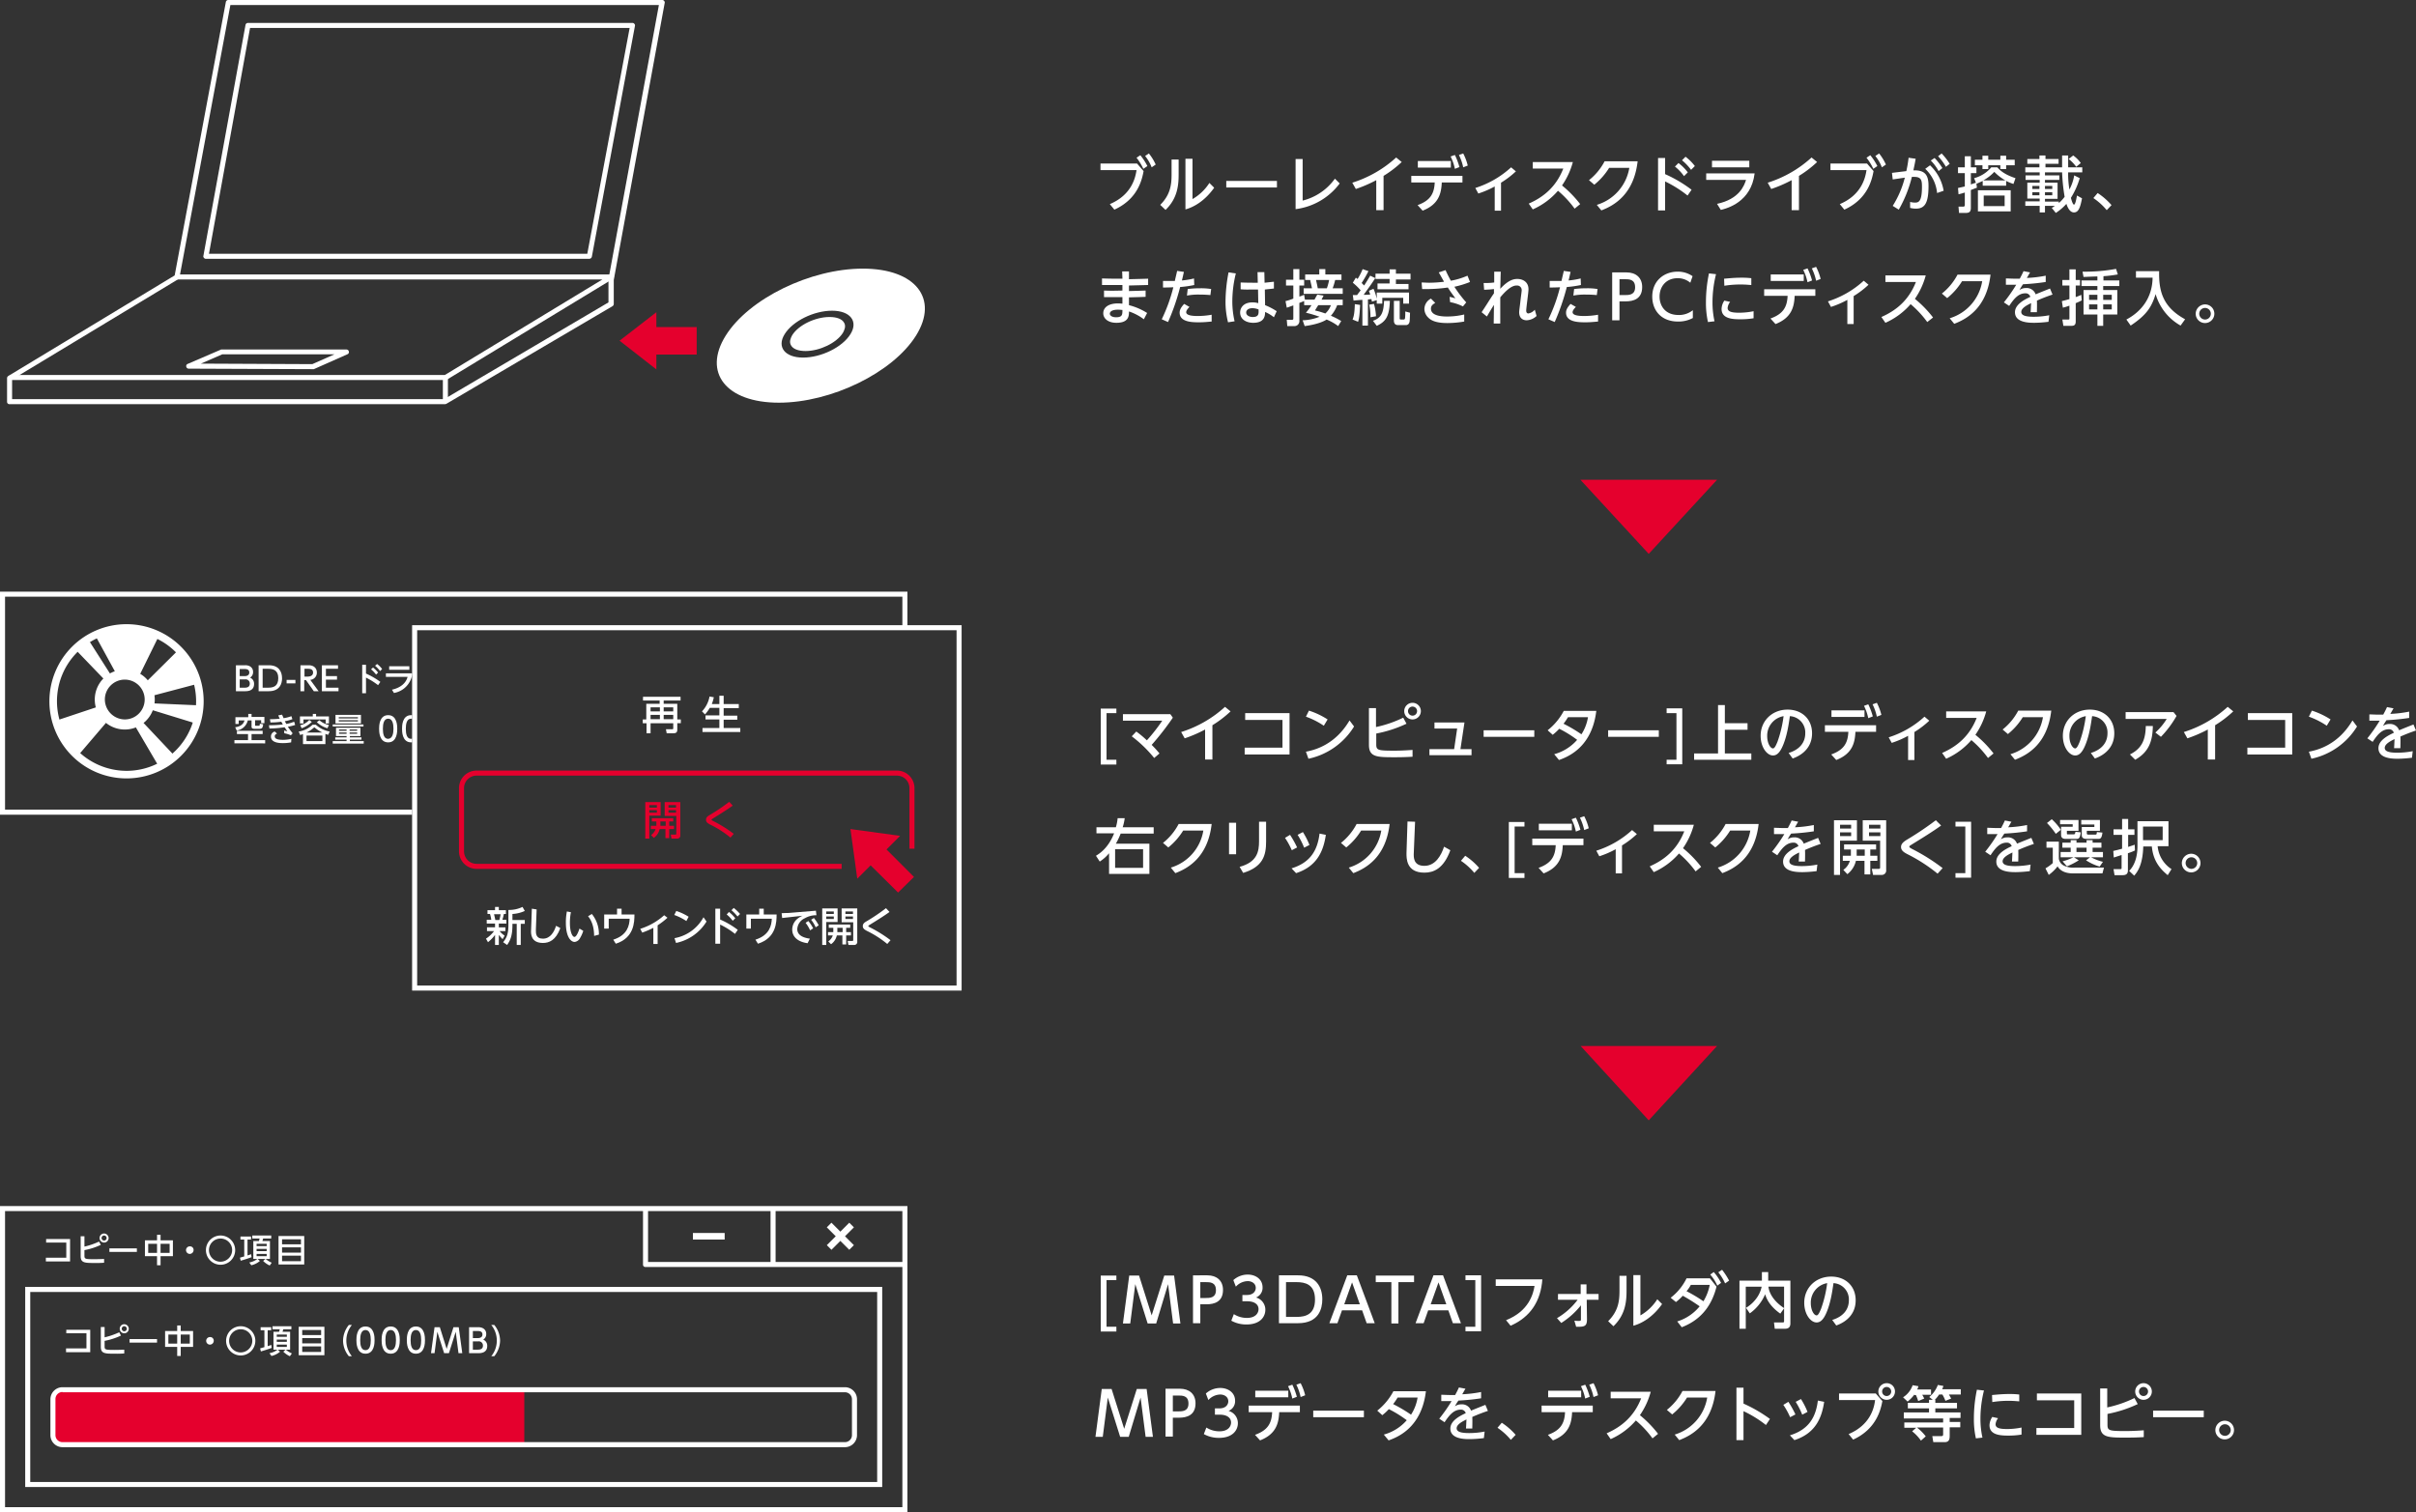 <svg id="レイヤー_1" data-name="レイヤー 1" xmlns="http://www.w3.org/2000/svg" xmlns:xlink="http://www.w3.org/1999/xlink" viewBox="0 0 958.5 600.1"><rect x="0" y="0" width="958.5" height="600.1" fill="#333333" stroke="none"/><defs><style>.cls-1{fill:none;}.cls-2{fill:#e5002d;}.cls-3{fill:#fff;}.cls-4{clip-path:url(#clip-path);}.cls-5{clip-path:url(#clip-path-2);}</style><clipPath id="clip-path" transform="translate(-205 -84.5)"><polygon class="cls-1" points="184.5 301.5 184.5 426.8 368.5 426.8 368.5 333.8 576.2 333.8 576.2 302.8 184.5 301.5"/></clipPath><clipPath id="clip-path-2" transform="translate(-205 -84.5)"><polygon class="cls-1" points="378.4 381.1 378.4 436.6 538.9 436.6 538.9 421.3 575.4 421.3 575.4 380.1 378.4 381.1"/></clipPath></defs><title>howto2</title><polygon class="cls-2" points="681.2 190.4 654.1 219.8 627 190.4 681.2 190.4"/><polygon class="cls-2" points="681.2 415.1 654.1 444.6 627.1 415.1 681.2 415.1"/><path class="cls-3" d="M547.3,191.1c20.9,0,30.3,11.9,21.1,26.6s-33.6,26.6-54.4,26.6c-20.9,0-30.3-11.9-21.1-26.6S526.5,191.1,547.3,191.1Zm-22.7,32.7c-2.9,0-5-.8-5.8-2.3-.8-1.4-.1-2.9.5-4,2.5-4,9.1-7.2,14.8-7.2,2.9,0,5,.8,5.8,2.3.8,1.4.1,2.9-.5,4-2.5,4-9.2,7.2-14.8,7.2m-1,2.6h0c7.2,0,15.6-4.1,18.8-9.3,3.2-5.1-.1-9.3-7.3-9.3s-15.6,4.1-18.8,9.3c-3.2,5.1.1,9.3,7.3,9.3Z" transform="translate(-205 -84.5)"/><polygon class="cls-2" points="276.4 129.8 260.4 129.8 260.4 123.9 245.8 135.2 260.4 146.6 260.4 140.7 276.4 140.7 276.4 129.8"/><path class="cls-3" d="M381.5,244.9H208.8a.945.945,0,0,1-1-1v-9.3a1.05,1.05,0,0,1,.5-.9l66-39.9L294.6,85.3a.974.974,0,0,1,1-.8H467.7a.909.909,0,0,1,.8.4.831.831,0,0,1,.2.8L448.5,195.6v9.5a1.05,1.05,0,0,1-.5.9l-66,38.8C381.8,244.8,381.7,244.9,381.5,244.9Zm-171.7-2H381.2l65.2-38.4v-9.2l20-108.8h-170L276.2,194.6a1.157,1.157,0,0,1-.5.7l-65.9,39.8v7.8Z" transform="translate(-205 -84.5)"/><path class="cls-3" d="M438.8,187.2H286.7a.909.909,0,0,1-.8-.4.778.778,0,0,1-.2-.8l16.7-91.6a.974.974,0,0,1,1-.8H455.9a.909.909,0,0,1,.8.4.831.831,0,0,1,.2.8l-17.1,91.6A1.077,1.077,0,0,1,438.8,187.2Zm-150.9-2H438l16.8-89.6H304.2Z" transform="translate(-205 -84.5)"/><path class="cls-3" d="M381.7,235.3H208.8v-2H381.5L444,195.4H275.2v-2H447.5a1.204,1.204,0,0,1,1,.7,1.11,1.11,0,0,1-.4,1.1l-65.7,39.9A1.078,1.078,0,0,1,381.7,235.3Z" transform="translate(-205 -84.5)"/><rect class="cls-3" x="175.7" y="149.8" width="2" height="9.5"/><path class="cls-3" d="M329.1,231h0l-49.2-.2a.974.974,0,0,1-1-.8.906.906,0,0,1,.6-1.1l13-5.6a.601.601,0,0,1,.4-.1h49.5a.974.974,0,0,1,1,.8.906.906,0,0,1-.6,1.1L329.5,231Zm-44.4-2.2,44.2.2,8.8-3.9H293.2Z" transform="translate(-205 -84.5)"/><polygon class="cls-2" points="208 551.7 208 573.3 23.4 573.3 20.9 570.2 20.9 553.8 24.2 551.3 208 551.7"/><path class="cls-3" d="M565,684.6H205V563.1H565Zm-358-2H563V565.1H207Z" transform="translate(-205 -84.5)"/><path class="cls-3" d="M555,674.6H215v-79.4H555Zm-338-2H553v-75.4H217Z" transform="translate(-205 -84.5)"/><path class="cls-3" d="M540.2,658.8H229.8A4.801,4.801,0,0,1,225,654V639.8a4.801,4.801,0,0,1,4.8-4.8H540.2a4.801,4.801,0,0,1,4.8,4.8V654A4.801,4.801,0,0,1,540.2,658.8ZM229.8,636.9a2.795,2.795,0,0,0-2.8,2.8V654a2.795,2.795,0,0,0,2.8,2.8H540.2A2.795,2.795,0,0,0,543,654V639.8a2.795,2.795,0,0,0-2.8-2.8H229.8Z" transform="translate(-205 -84.5)"/><path class="cls-3" d="M223.2,583.6h8.1v-6h-8v-1.4h9.5v8.9h-9.6Z" transform="translate(-205 -84.5)"/><path class="cls-3" d="M238.5,579.2a28.198,28.198,0,0,0,5.8-2l.7,1.3a26.113,26.113,0,0,1-6.5,2.1v2.2c0,1.3.3,1.4,3.9,1.4.3,0,1.7,0,3.9-.1v1.5a36.617,36.617,0,0,1-3.7.1c-3.9,0-5.6,0-5.6-2.7v-7.9h1.5v4.1Zm9.6-3.4a1.8,1.8,0,1,1-1.8-1.8A1.859,1.859,0,0,1,248.1,575.8Zm-2.8,0a1.002,1.002,0,0,0,1,1,1,1,0,1,0-1-1Z" transform="translate(-205 -84.5)"/><path class="cls-3" d="M259.3,579.9v1.4H248.4v-1.4Z" transform="translate(-205 -84.5)"/><path class="cls-3" d="M267.3,576.7v-2.2h1.4v2.2h4.9V583h-4.9v3.6h-1.4V583h-4.8v-6.3Zm0,1.4h-3.5v3.6h3.5Zm5,0h-3.6v3.6h3.6Z" transform="translate(-205 -84.5)"/><path class="cls-3" d="M281.8,580.6a1.538,1.538,0,0,1-1.5,1.5,1.5,1.5,0,0,1,0-3A1.415,1.415,0,0,1,281.8,580.6Z" transform="translate(-205 -84.5)"/><path class="cls-3" d="M292.5,574.8a5.8,5.8,0,1,1-5.8,5.8A5.804,5.804,0,0,1,292.5,574.8Zm4.6,5.8a4.6,4.6,0,0,0-9.2,0,4.588,4.588,0,0,0,4.6,4.6A4.653,4.653,0,0,0,297.1,580.6Z" transform="translate(-205 -84.5)"/><path class="cls-3" d="M300.2,583.6c.6-.2,1-.3,1.7-.5v-6.7h-1.5v-1.2h4.2v1.2h-1.4v6.3a10.865,10.865,0,0,0,1.4-.5l.2,1.2c-1.3.5-3.9,1.3-4.3,1.4Zm3.7,1.9a7.358,7.358,0,0,0,3.2-1.4h-1.6V577h2.2c.1-.2.2-.7.3-1h-2.9v-1.2h7.5V576h-3.2c-.1.3-.2.7-.3,1h3v7.1h-1.7a9.657,9.657,0,0,0,2.4,1.5l-.8,1.1a8.703,8.703,0,0,1-2.6-1.8l.9-.8h-3.1l.9.8a7.774,7.774,0,0,1-3.4,1.7Zm2.9-7.4v.9h4v-.9Zm0,2v.9h4v-.9Zm0,2v.9h4v-.9Z" transform="translate(-205 -84.5)"/><path class="cls-3" d="M325.7,575v11.3H315.5V575Zm-8.8,3.3h7.5v-2h-7.5Zm0,1.2v2.1h7.5v-2.1Zm0,3.3V585h7.5v-2.2Z" transform="translate(-205 -84.5)"/><path class="cls-3" d="M231.2,619.6h8.1v-6h-8v-1.4h9.5v8.9h-9.6Z" transform="translate(-205 -84.5)"/><path class="cls-3" d="M246.5,615.2a28.198,28.198,0,0,0,5.8-2l.7,1.3a26.113,26.113,0,0,1-6.5,2.1v2.2c0,1.3.3,1.4,3.9,1.4.3,0,1.7,0,3.9-.1v1.5a36.617,36.617,0,0,1-3.7.1c-3.9,0-5.6,0-5.6-2.7v-7.9h1.5v4.1Zm9.6-3.4a1.8,1.8,0,1,1-1.8-1.8A1.859,1.859,0,0,1,256.1,611.8Zm-2.8,0a1.002,1.002,0,0,0,1,1,1,1,0,1,0-1-1Z" transform="translate(-205 -84.5)"/><path class="cls-3" d="M267.3,615.9v1.4H256.4v-1.4Z" transform="translate(-205 -84.5)"/><path class="cls-3" d="M275.3,612.7v-2.2h1.4v2.2h4.9V619h-4.9v3.6h-1.4V619h-4.8v-6.3Zm0,1.4h-3.5v3.6h3.5Zm5,0h-3.6v3.6h3.6Z" transform="translate(-205 -84.5)"/><path class="cls-3" d="M289.8,616.6a1.538,1.538,0,0,1-1.5,1.5,1.5,1.5,0,0,1,0-3A1.415,1.415,0,0,1,289.8,616.6Z" transform="translate(-205 -84.5)"/><path class="cls-3" d="M300.5,610.8a5.8,5.8,0,1,1-5.8,5.8A5.804,5.804,0,0,1,300.5,610.8Zm4.6,5.8a4.6,4.6,0,0,0-9.2,0,4.588,4.588,0,0,0,4.6,4.6A4.653,4.653,0,0,0,305.1,616.6Z" transform="translate(-205 -84.5)"/><path class="cls-3" d="M308.2,619.6c.6-.2,1-.3,1.7-.5v-6.7h-1.5v-1.2h4.2v1.2h-1.4v6.3a10.865,10.865,0,0,0,1.4-.5l.2,1.2c-1.3.5-3.9,1.3-4.3,1.4Zm3.7,1.9a7.358,7.358,0,0,0,3.2-1.4h-1.6V613h2.2c.1-.2.2-.7.3-1h-2.9v-1.2h7.5V612h-3.2c-.1.3-.2.7-.3,1h3v7.1h-1.7a9.657,9.657,0,0,0,2.4,1.5l-.8,1.1a8.703,8.703,0,0,1-2.6-1.8l.9-.8h-3.1l.9.8a7.774,7.774,0,0,1-3.4,1.7Zm2.9-7.4v.9h4v-.9Zm0,2v.9h4v-.9Zm0,2v.9h4v-.9Z" transform="translate(-205 -84.5)"/><path class="cls-3" d="M333.7,611v11.3H323.5V611Zm-8.8,3.3h7.5v-2h-7.5Zm0,1.2v2.1h7.5v-2.1Zm0,3.3V621h7.5v-2.2Z" transform="translate(-205 -84.5)"/><path class="cls-3" d="M343.4,622.7a9.84,9.84,0,0,1-2.3-6.2,10.012,10.012,0,0,1,2.3-6.2h1.2a9.836,9.836,0,0,0,0,12.4Z" transform="translate(-205 -84.5)"/><path class="cls-3" d="M346.4,616.3c0-1,0-5.4,3.6-5.4s3.6,4.4,3.6,5.4,0,5.4-3.6,5.4S346.4,617.3,346.4,616.3Zm5.7,0c0-2-.4-4-2.1-4s-2.1,2-2.1,4c0,2.1.4,4,2.1,4S352.1,618.3,352.1,616.3Z" transform="translate(-205 -84.5)"/><path class="cls-3" d="M356.4,616.3c0-1,0-5.4,3.6-5.4s3.6,4.4,3.6,5.4,0,5.4-3.6,5.4S356.4,617.3,356.4,616.3Zm5.7,0c0-2-.4-4-2.1-4s-2.1,2-2.1,4c0,2.1.4,4,2.1,4S362.1,618.3,362.1,616.3Z" transform="translate(-205 -84.5)"/><path class="cls-3" d="M366.4,616.3c0-1,0-5.4,3.6-5.4s3.6,4.4,3.6,5.4,0,5.4-3.6,5.4S366.4,617.3,366.4,616.3Zm5.7,0c0-2-.4-4-2.1-4s-2.1,2-2.1,4c0,2.1.4,4,2.1,4C371.8,620.3,372.1,618.3,372.1,616.3Z" transform="translate(-205 -84.5)"/><path class="cls-3" d="M383.1,621.5h-1.9l-2.7-8.5-1.1,8.5H376l1.4-10.3h2.1l2.7,8.6,2.7-8.6H387l1.4,10.3h-1.5l-1.1-8.5Z" transform="translate(-205 -84.5)"/><path class="cls-3" d="M394.7,611.2a3.689,3.689,0,0,1,1.7.3,2.466,2.466,0,0,1,1.5,2.4,2.438,2.438,0,0,1-1.2,2.2,2.608,2.608,0,0,1,1.6,2.5c0,2.9-2.7,2.9-3.7,2.9h-3.5v-10.3h3.6Zm-2.1,1.4v2.9h2.1c.7,0,1.7-.3,1.7-1.4,0-1.4-1.3-1.4-1.9-1.4h-1.9Zm0,4.2v3.3h1.9c.8,0,2.1-.1,2.1-1.6a1.634,1.634,0,0,0-1.8-1.7Z" transform="translate(-205 -84.5)"/><path class="cls-3" d="M399.9,622.7a9.836,9.836,0,0,0,0-12.4h1.2a9.96,9.96,0,0,1,2.3,6.2,10.142,10.142,0,0,1-2.3,6.2Z" transform="translate(-205 -84.5)"/><path class="cls-3" d="M563.4,587.3H461.1a.945.945,0,0,1-1-1V564.8h2v20.5H563.3v2Z" transform="translate(-205 -84.5)"/><rect class="cls-3" x="305.7" y="479.6" width="2" height="22"/><rect class="cls-3" x="274.9" y="489.3" width="12.6" height="2.6"/><rect class="cls-3" x="532.097" y="573.796" width="12.6" height="2.6" transform="translate(-453.961 464.645) rotate(-45)"/><rect class="cls-3" x="537.094" y="568.792" width="2.6" height="12.6" transform="translate(-453.96 464.643) rotate(-45)"/><path class="cls-3" d="M656.1,149.4l2.6,3c-.6,3.1-2.1,11-11.6,15.3l-1.8-2.2c9-3.8,10.2-11,10.6-13.5H641.6v-2.6Zm1.3-3.3a22.792,22.792,0,0,1,2.8,4.3l-1.6,1.1a21.603,21.603,0,0,0-2.7-4.4Zm3.4-.7a20.604,20.604,0,0,1,2.7,4.4l-1.6,1.1a16.99,16.99,0,0,0-2.6-4.5Z" transform="translate(-205 -84.5)"/><path class="cls-3" d="M672.6,147.9v5.6c0,4.2-.3,9.6-5.2,14.3l-2.1-2c4-4,4.5-7.9,4.5-12.1v-5.9h2.8Zm5.5-.4v16a19.352,19.352,0,0,0,6.7-6.4l1.9,1.9c-3.9,5.5-8.4,7.8-11.4,8.6V147.5Z" transform="translate(-205 -84.5)"/><path class="cls-3" d="M711.6,156.3v2.6H691.5v-2.6Z" transform="translate(-205 -84.5)"/><path class="cls-3" d="M721.8,147.5v16.6a22.363,22.363,0,0,0,12.8-8.7l1.9,1.9A25.844,25.844,0,0,1,719,167.5V147.6h2.8Z" transform="translate(-205 -84.5)"/><path class="cls-3" d="M753.8,167.9H751V156a52.997,52.997,0,0,1-8.1,3.5l-1.4-2.5a46.373,46.373,0,0,0,17.4-10l2.2,1.8a43.569,43.569,0,0,1-7.2,5.5v13.6Z" transform="translate(-205 -84.5)"/><path class="cls-3" d="M767.4,165.9c5-1.8,6.6-4.5,6.8-9h-9.3v-2.6h20.3v2.6H777c-.2,4.4-1.2,8.7-7.6,11.2Zm13.2-17.5V151H767.5v-2.6Zm1.6-2.4a26.739,26.739,0,0,1,1.8,4.8l-1.8.7a20.3,20.3,0,0,0-1.7-4.9Zm3.3-.6a20.838,20.838,0,0,1,1.8,4.8l-1.8.7a20.301,20.301,0,0,0-1.7-4.9Z" transform="translate(-205 -84.5)"/><path class="cls-3" d="M800.5,168.1H798v-9.6a37.151,37.151,0,0,1-6.5,2.8l-1.2-2.2a37.978,37.978,0,0,0,14.2-8.2l1.9,1.6a35.598,35.598,0,0,1-5.9,4.5Z" transform="translate(-205 -84.5)"/><path class="cls-3" d="M829.7,167.3a40.297,40.297,0,0,0-6.6-7.1,28.443,28.443,0,0,1-10,7.4l-1.6-2.3c5.7-2.5,10.8-6.5,13.7-13.9h-12.1v-2.6H829a29.958,29.958,0,0,1-4.3,9.3,44.111,44.111,0,0,1,7.2,7.4Z" transform="translate(-205 -84.5)"/><path class="cls-3" d="M838.5,165.8a18.453,18.453,0,0,0,12.9-14.7h-8a26.107,26.107,0,0,1-5.9,6.7l-2.1-1.8a23.49,23.49,0,0,0,6.2-7.5h13.1c-1.5,13.2-9.4,17.6-14.4,19.5Z" transform="translate(-205 -84.5)"/><path class="cls-3" d="M874.5,162.1a46.477,46.477,0,0,0-8.9-5.6V168h-2.8V147.2h2.8v6.4a52.542,52.542,0,0,1,10.5,6.2Zm-3.6-12.9a18.53,18.53,0,0,1,3.7,3.7l-1.5,1.5a18.621,18.621,0,0,0-3.6-3.8Zm2.8-2.5a18.484,18.484,0,0,1,3.7,3.7l-1.5,1.5a21.616,21.616,0,0,0-3.6-3.8Z" transform="translate(-205 -84.5)"/><path class="cls-3" d="M901.1,153.4c-1.4,11.3-10.9,13.8-13.4,14.4l-1.5-2.4c8.9-1.9,10.8-7.3,11.5-9.5H881.9v-2.6h19.2Zm-2.1-5.1v2.6H884.2v-2.6Z" transform="translate(-205 -84.5)"/><path class="cls-3" d="M918.6,167.9h-2.8V156a52.997,52.997,0,0,1-8.1,3.5l-1.4-2.5a46.373,46.373,0,0,0,17.4-10l2.2,1.8a43.568,43.568,0,0,1-7.2,5.5v13.6Z" transform="translate(-205 -84.5)"/><path class="cls-3" d="M945.7,149.4l2.6,3c-.6,3.1-2.1,11-11.6,15.3l-1.8-2.2c9-3.8,10.2-11,10.6-13.5H931.2v-2.6Zm1.3-3.3a22.792,22.792,0,0,1,2.8,4.3l-1.6,1.1a21.603,21.603,0,0,0-2.7-4.4Zm3.5-.7a20.603,20.603,0,0,1,2.7,4.4l-1.6,1.1a16.99,16.99,0,0,0-2.6-4.5Z" transform="translate(-205 -84.5)"/><path class="cls-3" d="M962.7,164.6a7.663,7.663,0,0,0,2,.3c1.5,0,2.8-.4,2.8-6.3,0-2.4-.2-3.9-3-3.9h-1a50.515,50.515,0,0,1-5.2,13l-2.4-1.5a38.925,38.925,0,0,0,4.8-11.2c-2.1.3-2.6.4-4.8.7l-.3-2.6,5.7-.7a52.654,52.654,0,0,0,.9-5.3l2.8.4c-.4,2.4-.6,3.1-.9,4.6,4.4-.1,6,1.6,6,6.1,0,6.6-1.3,9.1-5,9.1a9.08,9.08,0,0,1-2.3-.3v-2.4Zm10.8-3.5a15.098,15.098,0,0,0-4.7-9.6l1.9-1.4a17.918,17.918,0,0,1,5.4,10.1Zm-1-13.9a21.628,21.628,0,0,1,3.1,4l-1.5,1.2a18.262,18.262,0,0,0-3.1-4.2Zm2.8-1.8a24.381,24.381,0,0,1,3.2,4.1l-1.5,1.2a21.728,21.728,0,0,0-3.1-4.2Z" transform="translate(-205 -84.5)"/><path class="cls-3" d="M988.2,155.2a13.277,13.277,0,0,0,6.8-4.3h2.4c2.1,2.5,5.4,3.7,7.2,4.3l-.8,2.3a18.271,18.271,0,0,1-2.9-1.2v1.9h-9.3v-1.9c-.8.4-1.5.7-2.4,1.1l-.1-.1.2,1.7c-.1,0-1.6.6-2.4.9V167c0,1.5-.6,2-2,2h-2.7l-.2-2.5h1.9c.4,0,.6-.2.6-.7v-4.9a23.347,23.347,0,0,1-2.5.7l-.2-2.5c.9-.2,1.4-.3,2.7-.6v-5.3h-2.7v-2.3h2.7v-4.4h2.4v4.4h2.2v2.3h-2.2v4.5c1-.4,1.8-.6,2-.7Zm5.6-8.9v1.6h4.8v-1.6h2.3v1.6h3.4v2.2h-3.4v1.5h-2.3v-1.5h-4.8v1.5h-2.3v-1.5h-3v-2.2h3v-1.6Zm8.9,22.1h-13V160h13Zm-2.1-12.3a19.682,19.682,0,0,1-4.4-3.4,17.395,17.395,0,0,1-4.4,3.4Zm-.2,6H992v4.2h8.3v-4.2Z" transform="translate(-205 -84.5)"/><path class="cls-3" d="M1019,167a6.225,6.225,0,0,0,1.2-.8h-3.9v2.6h-2.1v-2.6h-5.7v-1.8h5.7v-1.1h-4.9V157h4.9v-1.1h-5.6v-1.8h5.6v-1.2h-5.7v-2h5.6v-1.4h-4.8v-1.9h4.8v-1.4h2.4v1.4h5.2v1.9h-5.2v1.4h6.6v-4.7h2.4v4.7h5.6v2h-5.6a36.861,36.861,0,0,0,.5,6.8,18.054,18.054,0,0,0,1.9-5.6l2.2,1.1a31.8,31.8,0,0,1-3.5,7.8c.1.5.7,2.7,1.2,2.7.6,0,1-2.6,1.2-3.6l2,1.1c-.7,3.7-1.4,5.6-3.2,5.6-1.6,0-2.5-1.9-3-3.4a20.471,20.471,0,0,1-4.2,3.6Zm-7.7-8.7v1.2h2.8v-1.2Zm0,2.5V162h2.8v-1.2Zm10.5,4.3a15.872,15.872,0,0,0,2.3-2.5,72.189,72.189,0,0,1-1-9.7h-6.8v1.2h5.7v1.8h-5.7V157h5v6.4h-5v1.1h5.5Zm-5.5-6.8v1.2h2.9v-1.2Zm0,2.5V162h2.9v-1.2Zm11.2-14.6a12.199,12.199,0,0,1,3,3L1028.7,150.7a14.776,14.776,0,0,0-3-3.1Z" transform="translate(-205 -84.5)"/><path class="cls-3" d="M1037.2,161.1a26.314,26.314,0,0,1,5.5,4.8l-1.9,2a24.942,24.942,0,0,0-5.3-4.8Z" transform="translate(-205 -84.5)"/><path class="cls-3" d="M650.2,192.2h2.7v3.1c4-.1,4.4-.1,7.6-.2v2.5c-3.4.1-3.8.1-7.6.2V200c3.7-.1,4.1-.1,6.6-.2v2.5c-2.5.1-3,.1-6.6.2v3.1a24.906,24.906,0,0,1,7.2,3.1l-1.3,2.5a20.584,20.584,0,0,0-5.9-3.1c0,1.8-.1,4.5-5,4.5-3.3,0-5.2-1.7-5.2-3.8s1.8-3.9,5.9-3.9c.8,0,1.3.1,1.7.1v-2.6h-7.3v-2.6c2.8.1,3.2.1,7.3,0v-2.2h-8.1V195c3.5.1,3.9.1,8.1.1Zm-1.7,15.2c-2.8,0-3.2,1.1-3.2,1.6,0,.6.7,1.4,2.5,1.4,2.5,0,2.5-1.1,2.5-2.9C650,207.5,649.4,207.4,648.5,207.4Z" transform="translate(-205 -84.5)"/><path class="cls-3" d="M665.9,211.2a65.689,65.689,0,0,0,4.6-12.7c-.3,0-1.8.1-4.1.1V196h4.7c.1-.6.8-3.4.9-4l2.7.4c-.3,1.2-.3,1.4-.8,3.4a30.013,30.013,0,0,0,4.8-.8l.1,2.6a42.209,42.209,0,0,1-5.6.8,89.226,89.226,0,0,1-4.8,13.9Zm11-4.9c-.4.4-1.3,1.3-1.3,2.1,0,1.5,3.4,1.5,4.8,1.5a31.683,31.683,0,0,0,5.3-.5v2.7c-1.3.1-2.8.3-5,.3-2.5,0-7.7,0-7.7-3.8,0-.9.3-1.9,1.8-3.5Zm8.3-4.7c-1-.1-2.5-.2-4.4-.2a23.861,23.861,0,0,0-4.9.4l.3-2.6a36.847,36.847,0,0,1,4.9-.3,24.353,24.353,0,0,1,4.4.3Z" transform="translate(-205 -84.5)"/><path class="cls-3" d="M695.3,193a46.436,46.436,0,0,0-1.4,11.2,34.863,34.863,0,0,0,.9,7.8l-2.6.4a33.086,33.086,0,0,1-1-8.3,63.199,63.199,0,0,1,1.2-11.5Zm8.6-.5h2.7l.1,4.2c1.8-.2,2.7-.3,3.7-.4V199c-1.7.2-1.9.2-3.6.4l.1,6.2a25.098,25.098,0,0,1,4.6,2.4l-1.1,2.4a15.487,15.487,0,0,0-3.5-2.1c0,1.5-.2,4.3-4.7,4.3-2.7,0-5.2-1.3-5.2-4.1,0-1.6,1.1-4,4.9-4a8.524,8.524,0,0,1,2.3.3l-.1-5.4h-3.5a30.293,30.293,0,0,1-3.4-.1v-2.7c2.7.1,3.9.1,6.8.1Zm-2,14.3c-1.8,0-2.5.9-2.5,1.7,0,1.2,1.3,1.8,2.6,1.8,2.4,0,2.4-1.3,2.3-3A6.637,6.637,0,0,0,701.9,206.8Z" transform="translate(-205 -84.5)"/><path class="cls-3" d="M722.3,204c-.5.2-1.2.5-1.8.7v7.1a1.963,1.963,0,0,1-2.2,2.1h-2.6l-.2-2.5h1.9c.5,0,.7,0,.7-.6v-5.1c-.9.3-2.2.8-2.6.9L715,204a23.674,23.674,0,0,0,3.1-1v-5.2h-2.9v-2.3h2.9v-4.2h2.4v4.2h1.9v2.3h-1.9v4.4c1.2-.4,1.3-.5,1.9-.7l.3,1.9h3.8c.7-1.3.9-1.6,1.1-2l2.5.4c-.2.4-.4.8-.8,1.6h8.4v2.2h-2.2a13.247,13.247,0,0,1-2.5,4.2,27.753,27.753,0,0,1,4.1,2.1l-1.2,2a20.922,20.922,0,0,0-4.6-2.6c-.7.5-3.3,1.9-8.7,2.6l-.8-2.3a18.902,18.902,0,0,0,6.7-1.4,46.258,46.258,0,0,0-5.4-1.6,23.353,23.353,0,0,0,2.2-3h-2.9V204Zm6.1-12.7h2.4v2.1h6.4v2.2h-2.5a22.955,22.955,0,0,1-1,3.3h4v2.2h-15.5v-2.2h3.3c-.2-1.1-.5-2.2-.7-3.3h-2v-2.2h5.6Zm-.4,14.3c-.9,1.4-1,1.6-1.3,2.1a37.338,37.338,0,0,1,4.1,1.2,8.039,8.039,0,0,0,2.2-3.3Zm-.9-10c.4,1.7.5,2.2.7,3.3h3.6a19.253,19.253,0,0,0,.9-3.3Z" transform="translate(-205 -84.5)"/><path class="cls-3" d="M744.6,205.5c-.2,3.7-.3,5-.8,6.7l-2.2-.9c.5-1.2.8-2.6.9-6.1Zm-2.9-3.9h1.7c.3-.5,1-1.3,1.4-1.9a22.612,22.612,0,0,0-3.1-3l1.2-2c.2.1.5.4.7.5a23.724,23.724,0,0,0,2-3.9l2.3.8a44.144,44.144,0,0,1-2.7,4.7c.6.6.8.8,1,1q1.35-2.1,2.4-3.9l2.1,1v-1.8h5.6v-1.7h2.5v1.7h5.8v2.3h-5.8v1.8h5v2.1h-12.3V197h4.8v-1.8h-5.6v-.5c-1.4,2.3-3.2,4.7-4.7,6.8.6,0,1,0,2.6-.1-.2-.7-.4-1.1-.5-1.5l1.8-.8a18.509,18.509,0,0,1,1.3,4v-2.5H764V205h-2.3v-2.3h-8.3V205h-2.2v-1.4l-1.9.6a8.673,8.673,0,0,1-.2-1c-.4,0-.8.1-1.4.1v10.4h-2.2V203.5c-.5,0-2.9.2-3.5.3Zm8.4,3.5a22.694,22.694,0,0,1,.8,4.9l-2.2.4a21.516,21.516,0,0,0-.5-5Zm-.4,6.7c3.5-1.2,4.2-3.5,4.4-7.9h2.3c-.2,6-1.5,8.2-5.2,9.9Zm8.3-7.9h2.3v6.9c0,.4.1.5.6.5h1c.4,0,.4-.3.5-.4a16.487,16.487,0,0,0,.1-2.8l1.9.5c-.1,3.3-.1,3.6-.4,4.2a1.327,1.327,0,0,1-1.3.7h-3.1c-1.6,0-1.6-1.4-1.6-2Z" transform="translate(-205 -84.5)"/><path class="cls-3" d="M785.4,206.1a19.133,19.133,0,0,0-5.1-1.7l-.2-2.1c.9.2,1.3.3,2.3.6-1.3-1.8-2-2.7-3-4.3a60.971,60.971,0,0,1-10.2.6l-.2-2.6c1,0,1.9.1,3.1.1a49.542,49.542,0,0,0,5.8-.4c-.7-1.2-1-1.8-2.1-3.7l2.7-.9c.3.7,1.1,2.4,2.1,4.2a29.277,29.277,0,0,0,6.6-2l1,2.5a38.28,38.28,0,0,1-6.2,1.9,48.083,48.083,0,0,0,4.7,6.2Zm.5,6a40.044,40.044,0,0,1-6.6.6c-3,0-6-.4-7.7-2.2a4.859,4.859,0,0,1-1.5-3.4,4.716,4.716,0,0,1,2.6-4.1l1.7,1.7c-.8.5-1.7,1-1.7,2.3,0,3.1,5.1,3.1,6.5,3.1a28.661,28.661,0,0,0,6.7-.8Z" transform="translate(-205 -84.5)"/><path class="cls-3" d="M793.6,196.8a25.572,25.572,0,0,0,4.2-.2v-4.3h2.6c-.1,2.2-.1,4.5-.2,6.8,3.4-3.7,5.6-3.9,6.8-3.9,1.9,0,4.4,1,4.4,4.1,0,1.3-.9,7.2-.9,8.5,0,1,.7,1.1.8,1.1a4.377,4.377,0,0,0,2.6-1.5l.7,2.5a6.127,6.127,0,0,1-3.9,1.7c-1.4,0-3-.7-3-3.2,0-.6.3-2.6.5-4.4.2-1.9.5-3.8.5-4.3a1.802,1.802,0,0,0-1.9-1.9c-.8,0-2.7,0-6.6,4.7v10.4h-2.6l.1-7.4c-.8,1.2-1.5,2.4-2.8,4.6l-2.1-1.7c1.7-2.5,3.3-5.2,4.9-7.5v-1.7c-1.5.2-2.2.2-3.9.3Z" transform="translate(-205 -84.5)"/><path class="cls-3" d="M819.3,211.2a65.688,65.688,0,0,0,4.6-12.7c-.3,0-1.8.1-4.1.1V196h4.7c.1-.6.8-3.4.9-4l2.7.4c-.3,1.2-.3,1.4-.8,3.4a30.014,30.014,0,0,0,4.8-.8l.1,2.6a42.209,42.209,0,0,1-5.6.8,89.227,89.227,0,0,1-4.8,13.9Zm10.9-4.9c-.4.4-1.3,1.3-1.3,2.1,0,1.5,3.4,1.5,4.8,1.5a31.683,31.683,0,0,0,5.3-.5v2.7c-1.3.1-2.8.3-5,.3-2.5,0-7.7,0-7.7-3.8,0-.9.3-1.9,1.8-3.5Zm8.3-4.7c-1-.1-2.5-.2-4.4-.2a23.861,23.861,0,0,0-4.9.4l.3-2.6a36.847,36.847,0,0,1,4.9-.3,24.353,24.353,0,0,1,4.4.3Z" transform="translate(-205 -84.5)"/><path class="cls-3" d="M850.3,192.6c3.6,0,6.2,2,6.2,5.8,0,4.7-3.4,5.7-6.6,5.7h-2.4v7.5h-2.9v-19Zm-.7,9c1.6,0,4.1,0,4.1-3.1,0-3.2-2.4-3.2-4.1-3.2h-2.1v6.3Z" transform="translate(-205 -84.5)"/><path class="cls-3" d="M876.6,210.7a11.955,11.955,0,0,1-5.9,1.4c-6.7,0-10.2-4.5-10.2-9.9,0-6.1,4.5-9.9,10.1-9.9a10.267,10.267,0,0,1,5.9,1.8l-.9,2.6a7.651,7.651,0,0,0-5-1.8c-4.7,0-7.2,3.4-7.2,7.3,0,3.6,2.2,7.3,7.5,7.3a8.695,8.695,0,0,0,5.7-1.9v3.1Z" transform="translate(-205 -84.5)"/><path class="cls-3" d="M885.8,193.3a46.249,46.249,0,0,0-1.4,11.1,34.45,34.45,0,0,0,.8,7.6l-2.6.3a34.737,34.737,0,0,1-.8-7.9A55.49,55.49,0,0,1,883,193Zm14.9,17.5a31.845,31.845,0,0,1-5.4.4c-3.4,0-7.3-.4-7.3-4.1a6.239,6.239,0,0,1,1.1-3.3l2.3.5a4.509,4.509,0,0,0-1,2.4c0,1.4,1.4,1.9,4.6,1.9a28.698,28.698,0,0,0,5.7-.6ZM889,195.1c1.4-.1,3.8-.4,6.8-.4a31.822,31.822,0,0,1,4,.2v2.7c-.6,0-2-.2-4.1-.2a39.64,39.64,0,0,0-6.6.5Z" transform="translate(-205 -84.5)"/><path class="cls-3" d="M907.4,210.9c5-1.8,6.6-4.5,6.8-9h-9.3v-2.6h20.3v2.6H917c-.2,4.4-1.2,8.7-7.6,11.2Zm13.2-17.5V196H907.5v-2.6Zm1.5-2.4a26.739,26.739,0,0,1,1.8,4.8l-1.8.7a20.3,20.3,0,0,0-1.7-4.9Zm3.4-.6a20.838,20.838,0,0,1,1.8,4.8l-1.8.7a20.301,20.301,0,0,0-1.7-4.9Z" transform="translate(-205 -84.5)"/><path class="cls-3" d="M940.4,213.1h-2.5v-9.6a37.15,37.15,0,0,1-6.5,2.8l-1.2-2.2a37.978,37.978,0,0,0,14.2-8.2l1.9,1.6a35.598,35.598,0,0,1-5.9,4.5Z" transform="translate(-205 -84.5)"/><path class="cls-3" d="M969.6,212.3a40.297,40.297,0,0,0-6.6-7.1,28.442,28.442,0,0,1-10,7.4l-1.6-2.3c5.7-2.5,10.8-6.5,13.7-13.9h-12.1v-2.6H969a29.958,29.958,0,0,1-4.3,9.3,44.111,44.111,0,0,1,7.2,7.4Z" transform="translate(-205 -84.5)"/><path class="cls-3" d="M978.5,210.8a18.453,18.453,0,0,0,12.9-14.7h-8a26.107,26.107,0,0,1-5.9,6.7l-2.1-1.8a23.49,23.49,0,0,0,6.2-7.5h13.1c-1.5,13.2-9.4,17.6-14.4,19.5Z" transform="translate(-205 -84.5)"/><path class="cls-3" d="M1010.4,192.6c-.4.6-.9,1.6-1.3,2.2a47.965,47.965,0,0,0,7.5-.9v2.5a85.287,85.287,0,0,1-9,.9,17.614,17.614,0,0,0-1.4,2.3,4.212,4.212,0,0,1,2.6-.8,3.754,3.754,0,0,1,3.8,2.5c2.4-1,4.2-1.7,5.7-2.3l1,2.4a66.227,66.227,0,0,0-6.2,2.4c.1,1.6,0,4,0,4.6h-2.5c.1-1.2.1-2.1.2-3.6-2.1,1-3.9,2.1-3.9,3.5,0,1.3,1.5,1.9,4.9,1.9a32.208,32.208,0,0,0,6.2-.6l-.3,2.6a49.066,49.066,0,0,1-5.5.4c-2.1,0-7.8,0-7.8-4.2,0-3,3.5-4.9,6.1-6.1a1.925,1.925,0,0,0-2-1.4c-2.8,0-4.6,2.3-6.4,5l-2.1-1.4a64.466,64.466,0,0,0,4.9-7h-4.1V195c1,0,2.3.1,3.8.1h1.7c.8-1.5,1-1.9,1.5-3Z" transform="translate(-205 -84.5)"/><path class="cls-3" d="M1030.9,203.7a20.284,20.284,0,0,1-2.4,1.1v7.3c0,1.2-.5,1.7-1.6,1.7h-3.3l-.4-2.5h2.3c.2,0,.5,0,.5-.3v-5.2a23.761,23.761,0,0,1-2.6.8l-.4-2.6c1.2-.3,1.9-.5,3-.8v-5.4h-2.8v-2.2h2.8v-4.2h2.5v4.2H1030.2v2.2H1028.5v4.6a18.998,18.998,0,0,0,2.2-.9Zm8.5-7.9h6.4V198h-6.4v1.6h5.6v9.7h-5.6v4.5h-2.3v-4.5h-5.5v-9.7h5.5V198h-6.3v-2.2H1037.1v-1.6c-.8,0-5,.2-5.5.2l-.4-2.1A67.639,67.639,0,0,0,1044.5,191.2l.7,2.2a47.426,47.426,0,0,1-5.7.7v1.7Zm-2.3,5.7h-3.3v2H1037.1Zm0,3.8h-3.3v2H1037.1Zm5.7-3.8h-3.4v2h3.4Zm0,3.8h-3.4v2h3.4Z" transform="translate(-205 -84.5)"/><path class="cls-3" d="M1052.4,192.1h9.2c-.2,8.3,1.7,14.4,10.3,19.1l-1.8,2.5a20.996,20.996,0,0,1-9.9-12.5c-1.6,5.2-3.6,8.3-9.9,12.5L1048.6,211.3c5.9-3.1,10.3-8.6,10.4-16.6h-6.6Z" transform="translate(-205 -84.5)"/><path class="cls-3" d="M1083.5,209a3.7,3.7,0,1,1-7.4,0,3.757,3.757,0,0,1,3.7-3.7A3.691,3.691,0,0,1,1083.5,209Zm-6,0a2.326,2.326,0,0,0,2.3,2.3,2.3,2.3,0,1,0,0-4.6A2.326,2.326,0,0,0,1077.5,209Z" transform="translate(-205 -84.5)"/><path class="cls-3" d="M647.9,365.6v1.9H644V386h3.9v1.9h-6.2V365.7h6.2Z" transform="translate(-205 -84.5)"/><path class="cls-3" d="M662.9,385.3a50.406,50.406,0,0,0-8.9-8.6l1.8-1.9a39.521,39.521,0,0,1,4.2,3.5,70.255,70.255,0,0,0,6.1-7.8H650.5v-2.6h18.8l1,1.4a107.42,107.42,0,0,1-8.4,10.8,40.082,40.082,0,0,1,3.1,3.4Z" transform="translate(-205 -84.5)"/><path class="cls-3" d="M685.9,385.9h-2.8V374a52.997,52.997,0,0,1-8.1,3.5l-1.4-2.5a46.373,46.373,0,0,0,17.4-10l2.2,1.8a43.567,43.567,0,0,1-7.2,5.5v13.6Z" transform="translate(-205 -84.5)"/><path class="cls-3" d="M698.8,381.2h15v-11H699v-2.7h17.6v16.4H698.8Z" transform="translate(-205 -84.5)"/><path class="cls-3" d="M730.2,372.5a31.543,31.543,0,0,0-7.1-3.6l1.2-2.4a31.441,31.441,0,0,1,7.4,3.5Zm12,.3a28.101,28.101,0,0,1-18.1,12.8l-1-2.8c3.8-.7,11.7-2.9,17.3-12.4Z" transform="translate(-205 -84.5)"/><path class="cls-3" d="M751,373a46.428,46.428,0,0,0,10.7-3.7l1.3,2.4a49.657,49.657,0,0,1-12,3.9v4.2c0,2.4.5,2.6,7.2,2.6.6,0,3.1,0,7.2-.3v2.7c-1.7.1-3.7.2-6.9.2-7.2,0-10.4,0-10.4-4.9V365.5h2.8V373Zm17.7-6.3a3.3,3.3,0,1,1-6.6,0,3.3,3.3,0,1,1,6.6,0Zm-5.1,0a1.8,1.8,0,1,0,1.8-1.8A1.792,1.792,0,0,0,763.6,366.7Z" transform="translate(-205 -84.5)"/><path class="cls-3" d="M788.8,381.8v2.4H772.1v-2.4h9.8l1.2-8.2h-9v-2.4H786l-1.6,10.6Z" transform="translate(-205 -84.5)"/><path class="cls-3" d="M813.7,374.3v2.6H793.6v-2.6Z" transform="translate(-205 -84.5)"/><path class="cls-3" d="M821.6,383.8a18.567,18.567,0,0,0,9.1-5.7,46.049,46.049,0,0,0-7.1-4.4,21.011,21.011,0,0,1-2.6,2.4l-2-1.8a24.093,24.093,0,0,0,6.4-7.7h12.9c-1,8.5-5.1,16.2-14.8,19.5Zm5.5-14.7c-.3.4-.7,1.2-1.8,2.6a58.867,58.867,0,0,1,7.1,4.2,17.533,17.533,0,0,0,2.6-6.8h-7.9Z" transform="translate(-205 -84.5)"/><path class="cls-3" d="M863.1,374.3v2.6H843v-2.6Z" transform="translate(-205 -84.5)"/><path class="cls-3" d="M872.4,365.6v22.2h-6.2V386h3.9V367.5h-3.9v-1.9Z" transform="translate(-205 -84.5)"/><path class="cls-3" d="M889.3,364.3v7.2h9v2.6h-9v9.4h10.5V386H877.1v-2.5h9.5V364.3Z" transform="translate(-205 -84.5)"/><path class="cls-3" d="M914.6,383.3c4.3-1.3,6.6-4.1,6.6-7.8a6.464,6.464,0,0,0-6.1-6.8c-.4,2.7-1.1,8.2-3.1,12.4-1.2,2.5-2.4,3.2-3.6,3.2-2.4,0-4.9-3.3-4.9-7.8,0-6,4.6-10.4,10.7-10.4,5.6,0,9.7,3.7,9.7,9.4,0,7.2-6.3,9.5-7.7,10Zm-8.5-6.7c0,2.9,1.3,4.9,2.3,4.9.7,0,1.3-1.5,1.8-2.7a48.312,48.312,0,0,0,2.4-10.1A7.816,7.816,0,0,0,906.1,376.6Z" transform="translate(-205 -84.5)"/><path class="cls-3" d="M931.5,383.9c5-1.8,6.6-4.5,6.8-9H929v-2.6h20.3v2.6h-8.2c-.2,4.4-1.2,8.7-7.6,11.2Zm13.2-17.5V369H931.6v-2.6Zm1.5-2.4a26.739,26.739,0,0,1,1.8,4.8l-1.8.7a20.3,20.3,0,0,0-1.7-4.9Zm3.4-.6a20.838,20.838,0,0,1,1.8,4.8l-1.8.7a20.3,20.3,0,0,0-1.7-4.9Z" transform="translate(-205 -84.5)"/><path class="cls-3" d="M964.5,386.1H962v-9.6a37.15,37.15,0,0,1-6.5,2.8l-1.2-2.2a37.978,37.978,0,0,0,14.2-8.2l1.9,1.6a35.598,35.598,0,0,1-5.9,4.5Z" transform="translate(-205 -84.5)"/><path class="cls-3" d="M993.7,385.3a40.296,40.296,0,0,0-6.6-7.1,28.443,28.443,0,0,1-10,7.4l-1.6-2.3c5.7-2.5,10.8-6.5,13.7-13.9h-12.1v-2.6h15.9a29.958,29.958,0,0,1-4.3,9.3,44.112,44.112,0,0,1,7.2,7.4Z" transform="translate(-205 -84.5)"/><path class="cls-3" d="M1002.6,383.8a18.453,18.453,0,0,0,12.9-14.7h-8a26.107,26.107,0,0,1-5.9,6.7l-2.1-1.8a23.49,23.49,0,0,0,6.2-7.5h13.1c-1.5,13.2-9.4,17.6-14.4,19.5Z" transform="translate(-205 -84.5)"/><path class="cls-3" d="M1034.5,383.3c4.3-1.3,6.6-4.1,6.6-7.8a6.464,6.464,0,0,0-6.1-6.8c-.4,2.7-1.1,8.2-3.1,12.4-1.2,2.5-2.4,3.2-3.6,3.2-2.4,0-4.9-3.3-4.9-7.8,0-6,4.6-10.4,10.7-10.4,5.6,0,9.7,3.7,9.7,9.4,0,7.2-6.3,9.5-7.7,10Zm-8.5-6.7c0,2.9,1.3,4.9,2.3,4.9.7,0,1.3-1.5,1.8-2.7a48.312,48.312,0,0,0,2.4-10.1A7.816,7.816,0,0,0,1026,376.6Z" transform="translate(-205 -84.5)"/><path class="cls-3" d="M1067.3,367.1l1.2,1.5a39.916,39.916,0,0,1-6.2,8.3l-2.2-1.7a24.348,24.348,0,0,0,4.5-5.4h-16.3v-2.7h19ZM1059.1,372.6c-.1,5.9-1.5,10.3-7,13.4l-2.1-2.1c4.8-2.4,6.2-5.9,6.3-11.3Z" transform="translate(-205 -84.5)"/><path class="cls-3" d="M1083.7,385.9h-2.8V374a52.999,52.999,0,0,1-8.1,3.5l-1.4-2.5a46.373,46.373,0,0,0,17.4-10l2.2,1.8a43.572,43.572,0,0,1-7.2,5.5v13.6Z" transform="translate(-205 -84.5)"/><path class="cls-3" d="M1096.6,381.2h15v-11h-14.8v-2.7h17.6v16.4h-17.8v-2.7Z" transform="translate(-205 -84.5)"/><path class="cls-3" d="M1128.1,372.5a31.545,31.545,0,0,0-7.1-3.6l1.2-2.4a31.44,31.44,0,0,1,7.4,3.5Zm12,.3a28.101,28.101,0,0,1-18.1,12.8l-1-2.8c3.8-.7,11.7-2.9,17.3-12.4Z" transform="translate(-205 -84.5)"/><path class="cls-3" d="M1154.6,365.6c-.4.6-.9,1.6-1.3,2.2a47.966,47.966,0,0,0,7.5-.9v2.5a85.283,85.283,0,0,1-9,.9,17.616,17.616,0,0,0-1.4,2.3,4.212,4.212,0,0,1,2.6-.8,3.754,3.754,0,0,1,3.8,2.5c2.4-1,4.2-1.7,5.7-2.3l1,2.4a66.232,66.232,0,0,0-6.2,2.4c.1,1.6,0,4,0,4.6h-2.5c.1-1.2.1-2.1.2-3.6-2.1,1-3.9,2.1-3.9,3.5,0,1.3,1.5,1.9,4.9,1.9a32.207,32.207,0,0,0,6.2-.6l-.3,2.6a49.064,49.064,0,0,1-5.5.4c-2.1,0-7.8,0-7.8-4.2,0-3,3.5-4.9,6.1-6.1a1.925,1.925,0,0,0-2-1.4c-2.8,0-4.6,2.3-6.4,5l-2.1-1.4a64.475,64.475,0,0,0,4.9-7h-4.1V368c1,0,2.3.1,3.8.1h1.7c.8-1.5,1-1.9,1.5-3Z" transform="translate(-205 -84.5)"/><path class="cls-3" d="M662.7,412.9v2.4H649.6a28.433,28.433,0,0,1-1.9,4H661v12H645v-8.2a15.704,15.704,0,0,1-3.7,3.3l-1.5-2.3c1.5-.9,4.9-3.1,7.2-8.9h-7v-2.4h7.7a19.029,19.029,0,0,0,.7-3.6h2.8a19.028,19.028,0,0,1-.8,3.6h12.3Zm-15.3,8.6v7.4h11.1v-7.4Z" transform="translate(-205 -84.5)"/><path class="cls-3" d="M669.5,428.8a18.453,18.453,0,0,0,12.9-14.7h-8a26.107,26.107,0,0,1-5.9,6.7l-2.1-1.8a23.49,23.49,0,0,0,6.2-7.5h13.1c-1.5,13.2-9.4,17.6-14.4,19.5Z" transform="translate(-205 -84.5)"/><path class="cls-3" d="M695.4,411v12.5h-2.8V411Zm11.9-.4v7.9c0,5.4-1.2,10-9.1,12.4l-1.4-2.4c7-1.9,7.7-6.1,7.7-10.2v-7.7h2.8Z" transform="translate(-205 -84.5)"/><path class="cls-3" d="M716.8,415.8a38.906,38.906,0,0,1,2.8,5l-2.1,1.1a29.826,29.826,0,0,0-2.7-4.9Zm14.2,0c-1,6.9-3.8,12.6-11.8,15.2l-1.8-1.9c7.5-2.3,10.3-7.2,11.1-13.8Zm-9.1-1.1a30.385,30.385,0,0,1,2.6,5.1l-2.1,1.1a30.704,30.704,0,0,0-2.6-5.1Z" transform="translate(-205 -84.5)"/><path class="cls-3" d="M740.1,428.8A18.453,18.453,0,0,0,753,414.1h-8a26.107,26.107,0,0,1-5.9,6.7L737,419a23.49,23.49,0,0,0,6.2-7.5h13.1c-1.5,13.2-9.4,17.6-14.4,19.5Z" transform="translate(-205 -84.5)"/><path class="cls-3" d="M766.4,410.6l-.5,12.2c-.1,1.9-.2,5.3,4.2,5.3s6.7-4.2,7.8-7.6l2.5,1.4c-2.7,7.4-6.7,8.9-10.3,8.9-7.3,0-7.1-5.8-7.1-7.8l.4-12.5Z" transform="translate(-205 -84.5)"/><path class="cls-3" d="M786.3,424.1a26.316,26.316,0,0,1,5.5,4.8l-1.9,2a24.943,24.943,0,0,0-5.3-4.8Z" transform="translate(-205 -84.5)"/><path class="cls-3" d="M809.8,410.6v1.9h-3.9V431h3.9v1.9h-6.2V410.7h6.2Z" transform="translate(-205 -84.5)"/><path class="cls-3" d="M815.4,428.9c5-1.8,6.6-4.5,6.8-9h-9.3v-2.6h20.3v2.6H825c-.2,4.4-1.2,8.7-7.6,11.2Zm13.2-17.5V414H815.5v-2.6Zm1.6-2.4a26.739,26.739,0,0,1,1.8,4.8l-1.8.7a20.3,20.3,0,0,0-1.7-4.9Zm3.3-.6a20.838,20.838,0,0,1,1.8,4.8l-1.8.7a20.301,20.301,0,0,0-1.7-4.9Z" transform="translate(-205 -84.5)"/><path class="cls-3" d="M848.5,431.1H846v-9.6a37.15,37.15,0,0,1-6.5,2.8l-1.2-2.2a37.978,37.978,0,0,0,14.2-8.2l1.9,1.6a35.598,35.598,0,0,1-5.9,4.5Z" transform="translate(-205 -84.5)"/><path class="cls-3" d="M877.7,430.3a40.296,40.296,0,0,0-6.6-7.1,28.443,28.443,0,0,1-10,7.4l-1.6-2.3c5.7-2.5,10.8-6.5,13.7-13.9h-12.1v-2.6H877a29.958,29.958,0,0,1-4.3,9.3,44.111,44.111,0,0,1,7.2,7.4Z" transform="translate(-205 -84.5)"/><path class="cls-3" d="M886.5,428.8a18.453,18.453,0,0,0,12.9-14.7h-8a26.107,26.107,0,0,1-5.9,6.7l-2.1-1.8a23.49,23.49,0,0,0,6.2-7.5h13.1c-1.5,13.2-9.4,17.6-14.4,19.5Z" transform="translate(-205 -84.5)"/><path class="cls-3" d="M918.4,410.6c-.4.6-.9,1.6-1.3,2.2a47.966,47.966,0,0,0,7.5-.9v2.5a85.285,85.285,0,0,1-9,.9,17.616,17.616,0,0,0-1.4,2.3,4.212,4.212,0,0,1,2.6-.8,3.754,3.754,0,0,1,3.8,2.5c2.4-1,4.2-1.7,5.7-2.3l1,2.4a66.233,66.233,0,0,0-6.2,2.4c.1,1.6,0,4,0,4.6h-2.5c.1-1.2.1-2.1.2-3.6-2.1,1-3.9,2.1-3.9,3.5,0,1.3,1.5,1.9,4.9,1.9a32.208,32.208,0,0,0,6.2-.6l-.3,2.6a49.063,49.063,0,0,1-5.5.4c-2.1,0-7.8,0-7.8-4.2,0-3,3.5-4.9,6.1-6.1a1.925,1.925,0,0,0-2-1.4c-2.8,0-4.6,2.3-6.4,5l-2.1-1.4a64.466,64.466,0,0,0,4.9-7h-4.1V413c1,0,2.3.1,3.8.1h1.7c.8-1.5,1-1.9,1.5-3Z" transform="translate(-205 -84.5)"/><path class="cls-3" d="M932.6,410h9.1v8.1H935v13.6h-2.4Zm2.4,1.8v1.5h4.4v-1.5Zm0,3v1.5h4.4v-1.5Zm4.3,9.3v-2.5h-2.7v-2h12.7v2H947v2.5h2.8v2H947v5.4h-2.3v-5.4h-3.4a9.334,9.334,0,0,1-3.4,5.3l-1.6-1.7a6.597,6.597,0,0,0,2.6-3.6h-2.8v-2h3.2Zm5.5,0v-2.5h-3.2v2.5Zm-.7-14.1h9.2v19.7a1.742,1.742,0,0,1-1.8,2h-3.4l-.5-2.4h2.7c.4,0,.6-.1.6-.5V418.1h-6.9V410Zm2.4,1.8v1.5H951v-1.5Zm0,3v1.5H951v-1.5Z" transform="translate(-205 -84.5)"/><path class="cls-3" d="M975.1,412.1c-3.3,2.4-7.7,5.1-11.6,7.5-.9.6-1,.6-1,.9s.1.3.9.8a78.307,78.307,0,0,1,12.3,7.7l-2,2.2a65.052,65.052,0,0,0-12.1-7.8c-1.3-.7-2.4-1.4-2.4-2.8s1.3-2.2,2.2-2.8a124.239,124.239,0,0,0,11.6-7.8Z" transform="translate(-205 -84.5)"/><path class="cls-3" d="M987,410.6v22.2h-6.2V431h3.9V412.5h-3.9v-1.9Z" transform="translate(-205 -84.5)"/><path class="cls-3" d="M1003,410.6c-.4.6-.9,1.6-1.3,2.2a47.966,47.966,0,0,0,7.5-.9v2.5a85.284,85.284,0,0,1-9,.9,17.614,17.614,0,0,0-1.4,2.3,4.212,4.212,0,0,1,2.6-.8,3.754,3.754,0,0,1,3.8,2.5c2.4-1,4.2-1.7,5.7-2.3l1,2.4a66.234,66.234,0,0,0-6.2,2.4c.1,1.6,0,4,0,4.6h-2.5c.1-1.2.1-2.1.2-3.6-2.1,1-3.9,2.1-3.9,3.5,0,1.3,1.5,1.9,4.9,1.9a32.208,32.208,0,0,0,6.2-.6l-.3,2.6a49.063,49.063,0,0,1-5.5.4c-2.1,0-7.8,0-7.8-4.2,0-3,3.5-4.9,6.1-6.1a1.925,1.925,0,0,0-2-1.4c-2.8,0-4.6,2.3-6.4,5l-2.1-1.4a64.466,64.466,0,0,0,4.9-7h-4.1V413c1,0,2.3.1,3.8.1h1.7c.8-1.5,1-1.9,1.5-3Z" transform="translate(-205 -84.5)"/><path class="cls-3" d="M1016.8,418.5h5v6.8a3.702,3.702,0,0,0,2,2.7,8.432,8.432,0,0,0,4.4.8h11.5l-.6,2.3h-11.6c-2.4,0-4.9-.6-6.2-2.8a16.16,16.16,0,0,1-3.5,3.4l-1.3-2.6a17.608,17.608,0,0,0,2.9-2.1v-6.1h-2.5v-2.4Zm2.2-8.9a21.771,21.771,0,0,1,3.6,4.2l-2,1.6a30.166,30.166,0,0,0-3.5-4.3Zm3.4.3h7.2v4.3H1025v1c0,.4.1.4.5.4h2c.7,0,.7-.1.9-1l2.1.2c-.3,2.2-.7,2.6-1.6,2.6h-4.4c-1.8,0-1.8-1.2-1.8-1.6v-3.2h4.6v-1h-5v-1.7Zm.9,16.4a21.99,21.99,0,0,0,4.3-1.6h-5.1v-2.1h4v-1.7h-3.3v-2h3.3v-1h2.3v1h4v-1h2.4v1h3.5v2h-3.5v1.7h4.1v2.1h-4.7a20.161,20.161,0,0,0,4.7,1.8L1038,428.4a20.227,20.227,0,0,1-5.4-2.5l1.6-1.2h-6.4l1.9,1.2A26.18,26.18,0,0,1,1025,428.3Zm5.5-5.4v1.7h4v-1.7ZM1036,411.7H1030.7v-1.8h7.4v4.3h-5.2v1c0,.4.2.5.6.5H1036.2c.6,0,.6-.1.7-1l2.2.2c-.2,1.6-.5,2.5-1.5,2.5h-4.7c-.5,0-2,0-2-1.4v-3.3h5v-1Z" transform="translate(-205 -84.5)"/><path class="cls-3" d="M1043.4,422.2c.7-.2,1.4-.3,3.5-.9v-5.5h-3.4v-2.2h3.4v-4.1h2.4v4.1h2.5v2.2h-2.5v4.8c1.4-.5,1.9-.6,2.6-.9l.1,2.3a22.594,22.594,0,0,1-2.8,1.1v6.8c0,1.1-.4,1.9-2.1,1.9h-3.2l-.4-2.4h2.5c.6,0,.7,0,.7-.5v-5.1c-.6.2-2.8.9-3.1,1Zm21.9-11.9v10H1061a12.163,12.163,0,0,0,5.5,9.1l-1.5,2.4c-3.4-2.8-5.8-6-6.3-11.4h-3.4c-.2,7-2.1,9.9-3.6,11.6l-2-1.9c3-3,3.3-7.6,3.3-9.8v-9.9h12.3ZM1055.2,412.5v5.4H1063v-5.4Z" transform="translate(-205 -84.5)"/><path class="cls-3" d="M1078,427a3.7,3.7,0,1,1-7.4,0,3.757,3.757,0,0,1,3.7-3.7A3.691,3.691,0,0,1,1078,427Zm-5.9,0a2.326,2.326,0,0,0,2.3,2.3,2.3,2.3,0,1,0-2.3-2.3Z" transform="translate(-205 -84.5)"/><path class="cls-3" d="M647.9,590.6v1.9H644V611h3.9v1.9h-6.2V590.7h6.2Z" transform="translate(-205 -84.5)"/><path class="cls-3" d="M663.7,609.7h-3.4l-4.9-15.6-2,15.6h-2.9l2.5-19h3.9l5,15.8,5-15.8h3.9l2.5,19h-2.9l-2-15.6Z" transform="translate(-205 -84.5)"/><path class="cls-3" d="M684,590.6c3.6,0,6.2,2,6.2,5.8,0,4.7-3.4,5.7-6.6,5.7h-2.4v7.5h-2.9v-19Zm-.7,9c1.6,0,4.1,0,4.1-3.1,0-3.2-2.4-3.2-4.1-3.2h-2.1v6.3Z" transform="translate(-205 -84.5)"/><path class="cls-3" d="M694.5,606a9.548,9.548,0,0,0,5.2,1.5c3.4,0,4.6-1.9,4.6-3.5,0-1.7-1.4-3.1-4.5-3.1h-1.9v-2.5h1.8c2.6,0,3.5-1.6,3.5-2.8,0-1.8-1.6-2.7-3.2-2.7a6.538,6.538,0,0,0-4.7,2.2l-1-2.6a8.577,8.577,0,0,1,5.7-2.2c3.1,0,5.9,1.8,5.9,5.1a4.141,4.141,0,0,1-2.6,4,5.017,5.017,0,0,1,3.7,4.9c0,2.6-1.9,5.8-7.5,5.8a12.095,12.095,0,0,1-6-1.5Z" transform="translate(-205 -84.5)"/><path class="cls-3" d="M712.4,590.6H720c7,0,9.6,4.5,9.6,9.5,0,3.8-1.4,9.5-9.7,9.5h-7.5v-19Zm2.8,16.5h4.2c3.6,0,7.3-1,7.3-6.9,0-6.1-4-6.9-7.3-6.9h-4.2Z" transform="translate(-205 -84.5)"/><path class="cls-3" d="M737.4,604.5l-1.8,5.1h-3.2l7.1-19h3.8l7.1,19h-3.2l-1.8-5.1Zm7.1-2.4-3.1-8.7-3.1,8.7Z" transform="translate(-205 -84.5)"/><path class="cls-3" d="M759.9,609.7H757V593.3h-6.2v-2.6H766v2.6h-6.2v16.4Z" transform="translate(-205 -84.5)"/><path class="cls-3" d="M771.6,604.5l-1.8,5.1h-3.2l7.1-19h3.8l7.1,19h-3.2l-1.8-5.1Zm7.2-2.4-3.1-8.7-3.1,8.7Z" transform="translate(-205 -84.5)"/><path class="cls-3" d="M792.6,590.6v22.2h-6.2V611h3.9V592.5h-3.9v-1.9Z" transform="translate(-205 -84.5)"/><path class="cls-3" d="M816.9,592.1c-.6,8.6-4.6,15-12.6,18.5l-1.8-2.2c9.1-3.6,10.8-10.5,11.3-13.6H798.4v-2.6h18.5Z" transform="translate(-205 -84.5)"/><path class="cls-3" d="M822.7,607.6a27.737,27.737,0,0,0,8.2-7.3h-7.8V598h9v-3.8h2.3V598h4.8v2.3h-4.7l.1,7.7c0,2.8-.9,3.1-4.3,3l-.7-2.4a12.65,12.65,0,0,0,1.6.1c1,0,1-.1,1-.8v-5.4a31.112,31.112,0,0,1-7.8,7Z" transform="translate(-205 -84.5)"/><path class="cls-3" d="M850.3,590.9v5.6c0,4.2-.3,9.6-5.2,14.3l-2.1-2c4-4,4.5-7.9,4.5-12.1v-5.9h2.8Zm5.5-.4v16a19.352,19.352,0,0,0,6.7-6.4l1.9,1.9c-3.9,5.5-8.4,7.8-11.4,8.6V590.5Z" transform="translate(-205 -84.5)"/><path class="cls-3" d="M867.8,599.5a21.64,21.64,0,0,0,6.3-7.7h9.3l2.6,3.3c-1.5,5.9-4.9,12.7-13.8,16.1l-1.8-2.3a18.444,18.444,0,0,0,8.9-6,71.999,71.999,0,0,0-6.7-4.2,17.9,17.9,0,0,1-2.7,2.5Zm8-5.1a13.495,13.495,0,0,1-1.7,2.5,58.604,58.604,0,0,1,6.7,4,19.632,19.632,0,0,0,2.5-6.5Zm9.1-5.1a20.181,20.181,0,0,1,2.9,4.3l-1.5,1.1a16.518,16.518,0,0,0-2.8-4.4Zm3.3-.9a29.063,29.063,0,0,1,2.8,4.3l-1.6,1.1a19.181,19.181,0,0,0-2.7-4.4Z" transform="translate(-205 -84.5)"/><path class="cls-3" d="M897.7,603.5a14.146,14.146,0,0,0,4.5-4.3,11.561,11.561,0,0,0,1.7-4.1h-6.3v16.7h-2.5v-19.1h8.9v-3.4h2.5v3.4h8.8v17c0,1.9-1.3,2.1-2.2,2.1h-4l-.3-2.5h3.4c.3,0,.6,0,.6-.5v-5.1l-1.5,2.1c-.8-.6-4.8-3.3-6-7.7a18.081,18.081,0,0,1-6.1,7.6Zm15.1-8.4h-6.2c.2,2.3,1.9,5.7,6.2,8.5Z" transform="translate(-205 -84.5)"/><path class="cls-3" d="M931.9,608.3c4.3-1.3,6.6-4.1,6.6-7.8a6.464,6.464,0,0,0-6.1-6.8c-.4,2.7-1.1,8.2-3.1,12.4-1.2,2.5-2.4,3.2-3.6,3.2-2.4,0-4.9-3.3-4.9-7.8,0-6,4.6-10.4,10.7-10.4,5.6,0,9.7,3.7,9.7,9.4,0,7.2-6.3,9.5-7.7,10Zm-8.5-6.7c0,2.9,1.3,4.9,2.3,4.9.7,0,1.3-1.5,1.8-2.7a48.312,48.312,0,0,0,2.4-10.1A7.816,7.816,0,0,0,923.4,601.6Z" transform="translate(-205 -84.5)"/><path class="cls-3" d="M652.8,654.7h-3.4l-4.9-15.6-2,15.6h-2.9l2.5-19h3.9l5,15.8,5-15.8h3.9l2.5,19h-2.9l-2-15.6Z" transform="translate(-205 -84.5)"/><path class="cls-3" d="M673.1,635.6c3.6,0,6.2,2,6.2,5.8,0,4.7-3.4,5.7-6.6,5.7h-2.4v7.5h-2.9v-19Zm-.7,9c1.6,0,4.1,0,4.1-3.1,0-3.2-2.4-3.2-4.1-3.2h-2.1v6.3Z" transform="translate(-205 -84.5)"/><path class="cls-3" d="M683.6,651a9.548,9.548,0,0,0,5.2,1.5c3.4,0,4.6-1.9,4.6-3.5,0-1.7-1.4-3.1-4.5-3.1h-1.9v-2.5h1.8c2.6,0,3.5-1.6,3.5-2.8,0-1.8-1.6-2.7-3.2-2.7a6.538,6.538,0,0,0-4.7,2.2l-1-2.6a8.577,8.577,0,0,1,5.7-2.2c3.1,0,5.9,1.8,5.9,5.1a4.141,4.141,0,0,1-2.6,4,5.017,5.017,0,0,1,3.7,4.9c0,2.6-1.9,5.8-7.5,5.8a12.095,12.095,0,0,1-6-1.5Z" transform="translate(-205 -84.5)"/><path class="cls-3" d="M702.9,653.9c5-1.8,6.6-4.5,6.8-9h-9.3v-2.6h20.3v2.6h-8.2c-.2,4.4-1.2,8.7-7.6,11.2Zm13.2-17.5V639H703v-2.6Zm1.6-2.4a26.738,26.738,0,0,1,1.8,4.8l-1.8.7a20.302,20.302,0,0,0-1.7-4.9Zm3.3-.6a20.838,20.838,0,0,1,1.8,4.8l-1.8.7a20.302,20.302,0,0,0-1.7-4.9Z" transform="translate(-205 -84.5)"/><path class="cls-3" d="M746.1,644.3v2.6H726v-2.6Z" transform="translate(-205 -84.5)"/><path class="cls-3" d="M754,653.8a18.567,18.567,0,0,0,9.1-5.7,46.054,46.054,0,0,0-7.1-4.4,21.008,21.008,0,0,1-2.6,2.4l-2-1.8a24.093,24.093,0,0,0,6.4-7.7h12.9c-1,8.5-5.1,16.2-14.8,19.5Zm5.5-14.7c-.3.4-.7,1.2-1.8,2.6a58.864,58.864,0,0,1,7.1,4.2,17.533,17.533,0,0,0,2.6-6.8Z" transform="translate(-205 -84.5)"/><path class="cls-3" d="M786.4,635.6c-.4.6-.9,1.6-1.3,2.2a47.962,47.962,0,0,0,7.5-.9v2.5a85.301,85.301,0,0,1-9,.9,17.616,17.616,0,0,0-1.4,2.3,4.212,4.212,0,0,1,2.6-.8,3.754,3.754,0,0,1,3.8,2.5c2.4-1,4.2-1.7,5.7-2.3l1,2.4a66.225,66.225,0,0,0-6.2,2.4c.1,1.6,0,4,0,4.6h-2.5c.1-1.2.1-2.1.2-3.6-2.1,1-3.9,2.1-3.9,3.5,0,1.3,1.5,1.9,4.9,1.9a32.214,32.214,0,0,0,6.2-.6l-.3,2.6a49.061,49.061,0,0,1-5.5.4c-2.1,0-7.8,0-7.8-4.2,0-3,3.5-4.9,6.1-6.1a1.925,1.925,0,0,0-2-1.4c-2.8,0-4.6,2.3-6.4,5l-2.1-1.4a64.472,64.472,0,0,0,4.9-7h-4.1v-2.5c1,0,2.3.1,3.8.1h1.7c.8-1.5,1-1.9,1.5-3Z" transform="translate(-205 -84.5)"/><path class="cls-3" d="M800.8,649.1a26.315,26.315,0,0,1,5.5,4.8l-1.9,2a24.943,24.943,0,0,0-5.3-4.8Z" transform="translate(-205 -84.5)"/><path class="cls-3" d="M819.1,653.9c5-1.8,6.6-4.5,6.8-9h-9.3v-2.6h20.3v2.6h-8.2c-.2,4.4-1.2,8.7-7.6,11.2Zm13.2-17.5V639H819.2v-2.6Zm1.6-2.4a26.737,26.737,0,0,1,1.8,4.8l-1.8.7a20.301,20.301,0,0,0-1.7-4.9Zm3.3-.6a20.838,20.838,0,0,1,1.8,4.8l-1.8.7a20.302,20.302,0,0,0-1.7-4.9Z" transform="translate(-205 -84.5)"/><path class="cls-3" d="M860.6,655.3a40.296,40.296,0,0,0-6.6-7.1,28.442,28.442,0,0,1-10,7.4l-1.6-2.3c5.7-2.5,10.8-6.5,13.7-13.9H844v-2.6h15.9a29.959,29.959,0,0,1-4.3,9.3,44.112,44.112,0,0,1,7.2,7.4Z" transform="translate(-205 -84.5)"/><path class="cls-3" d="M869.4,653.8a18.453,18.453,0,0,0,12.9-14.7h-8a26.107,26.107,0,0,1-5.9,6.7l-2.1-1.8a23.49,23.49,0,0,0,6.2-7.5h13.1c-1.5,13.2-9.4,17.6-14.4,19.5Z" transform="translate(-205 -84.5)"/><path class="cls-3" d="M905.6,650a45.84,45.84,0,0,0-8.9-5.5V656h-2.8V635.2h2.8v6.3a56.929,56.929,0,0,1,10.5,6.1Z" transform="translate(-205 -84.5)"/><path class="cls-3" d="M914.5,640.8a38.905,38.905,0,0,1,2.8,5l-2.1,1.1a29.828,29.828,0,0,0-2.7-4.9Zm14.2,0c-1,6.9-3.8,12.6-11.8,15.2l-1.8-1.9c7.5-2.3,10.3-7.2,11.1-13.8Zm-9.2-1.1a30.384,30.384,0,0,1,2.6,5.1l-2.1,1.1a30.701,30.701,0,0,0-2.6-5.1Z" transform="translate(-205 -84.5)"/><path class="cls-3" d="M949.1,637.4l2.7,3.1c-.6,3.1-2.2,11-11.6,15.3l-1.8-2.2c9-3.8,10.2-11,10.5-13.5H934.6v-2.6H949.1Zm7.7-.7a3.3,3.3,0,1,1-3.3-3.3A3.265,3.265,0,0,1,956.8,636.7Zm-5.1,0a1.8,1.8,0,1,0,1.8-1.8A1.792,1.792,0,0,0,951.7,636.7Z" transform="translate(-205 -84.5)"/><path class="cls-3" d="M964.5,637.9a14.563,14.563,0,0,1-2.7,2.8L960,639a9.231,9.231,0,0,0,3.8-4.8l2.3.4a5.542,5.542,0,0,1-.5,1.3h5.5V638h-3.5a12.292,12.292,0,0,1,.8,1.5l-2.4,1a17.026,17.026,0,0,0-.9-2.4H964.5Zm7.3,2.1-1.4-1.1a11.399,11.399,0,0,0,3.4-4.8l2.2.4a5.541,5.541,0,0,1-.5,1.3h7.4v2.1h-4.7c.5.9.6,1.1.9,1.6l-2.3.9a14.603,14.603,0,0,0-1.2-2.5h-1.3a13.02,13.02,0,0,1-1.7,2.1h.2v1.2h8.6v2.2h-8.6V645h10v2.2h-4.3v1.6h4.2v2.1h-4.2v3.1c0,1.3,0,2.8-2,2.8H972l-.4-2.4h3.6c.5,0,.7-.1.7-.8v-2.6h-10.4a18.618,18.618,0,0,1,3.5,3.5l-1.9,1.7a17.644,17.644,0,0,0-3.5-3.7l1.6-1.4h-4.7v-2.1h15.4v-1.6h-15.6V645h10v-1.6h-8.4v-2.2h8.4V640Z" transform="translate(-205 -84.5)"/><path class="cls-3" d="M992.1,636.3a46.249,46.249,0,0,0-1.4,11.1,34.449,34.449,0,0,0,.8,7.6l-2.6.3a34.738,34.738,0,0,1-.8-7.9,55.49,55.49,0,0,1,1.2-11.4Zm14.9,17.5a31.844,31.844,0,0,1-5.4.4c-3.4,0-7.3-.4-7.3-4.1a6.239,6.239,0,0,1,1.1-3.3l2.3.5a4.509,4.509,0,0,0-1,2.4c0,1.4,1.4,1.9,4.6,1.9a28.703,28.703,0,0,0,5.7-.6Zm-11.7-15.7c1.4-.1,3.8-.4,6.8-.4a31.813,31.813,0,0,1,4,.2v2.7c-.6,0-2-.2-4.1-.2a39.639,39.639,0,0,0-6.6.5Z" transform="translate(-205 -84.5)"/><path class="cls-3" d="M1012.9,651.2h15v-11h-14.8v-2.7h17.6v16.4h-17.8v-2.7Z" transform="translate(-205 -84.5)"/><path class="cls-3" d="M1041.1,643a46.426,46.426,0,0,0,10.7-3.7l1.3,2.4a49.656,49.656,0,0,1-12,3.9v4.2c0,2.4.5,2.6,7.2,2.6.6,0,3.1,0,7.2-.3v2.7c-1.7.1-3.7.2-6.9.2-7.2,0-10.4,0-10.4-4.9v-14.6h2.8V643Zm17.6-6.3a3.3,3.3,0,0,1-6.6,0,3.3,3.3,0,0,1,6.6,0Zm-5.1,0a1.8,1.8,0,1,0,1.8-1.8A1.793,1.793,0,0,0,1053.6,636.7Z" transform="translate(-205 -84.5)"/><path class="cls-3" d="M1079.3,644.3v2.6h-20.1v-2.6Z" transform="translate(-205 -84.5)"/><path class="cls-3" d="M1091.3,652a3.7,3.7,0,1,1-7.4,0,3.757,3.757,0,0,1,3.7-3.7A3.691,3.691,0,0,1,1091.3,652Zm-5.9,0a2.326,2.326,0,0,0,2.3,2.3A2.3,2.3,0,1,0,1085.4,652Z" transform="translate(-205 -84.5)"/><path class="cls-3" d="M586.5,477.6h-218v-145h218Zm-216-2h214v-141h-214Z" transform="translate(-205 -84.5)"/><path class="cls-3" d="M397.8,457a12.572,12.572,0,0,0,3.2-3h-2.8v-1.5h3.2V451h-3.3v-1.5h1.8a13.928,13.928,0,0,0-.5-2.3h-1v-1.5h3v-1.3h1.5v1.3h2.8v1.5h-.8a16.784,16.784,0,0,1-.6,2.3h1.6V451h-3v1.5h2.6V454h-2.3a9.35,9.35,0,0,0,2,1.8l-.8,1.4a18.269,18.269,0,0,1-1.5-1.7v4h-1.5v-4a15.453,15.453,0,0,1-2.8,2.9Zm3.2-9.7c.2.8.5,2.1.5,2.3h1.6a18.917,18.917,0,0,0,.5-2.3Zm12.2-1.3a13.575,13.575,0,0,1-4.9,1.2v2.4h4.9v1.5h-1.6v8.4H410v-8.4h-1.7v.4c0,4.5-.9,6.2-2.1,8l-1.6-1.1c1.4-1.7,2.1-3.3,2.1-6.8v-6a12.209,12.209,0,0,0,5.6-1.2Z" transform="translate(-205 -84.5)"/><path class="cls-3" d="M417.9,445.4l-.3,8.1c0,1.3-.1,3.5,2.8,3.5,3,0,4.5-2.8,5.2-5.1l1.7.9c-1.8,4.9-4.5,5.9-6.9,5.9-4.9,0-4.8-3.8-4.7-5.2l.3-8.4Z" transform="translate(-205 -84.5)"/><path class="cls-3" d="M431.5,446.5a20.751,20.751,0,0,0-.4,4.3c0,3.6,1,5.5,1.8,5.5s1.6-2.1,2-3.3l1.5.9a13.179,13.179,0,0,1-1.3,2.9,2.805,2.805,0,0,1-2.1,1.5c-1.6,0-3.5-2.1-3.5-7.6a22.168,22.168,0,0,1,.4-4.5Zm9.2,9.4c0-3.9-1.2-6.4-2.4-7.8l1.5-.9a12.445,12.445,0,0,1,2.8,8.2Z" transform="translate(-205 -84.5)"/><path class="cls-3" d="M456.7,447.4c0,3-.1,9.3-7.4,11.6l-1-1.6c5.7-1.8,6.4-5.8,6.5-8.3h-8.3V453h-1.8v-5.6h5.1v-2.3h1.8v2.3Z" transform="translate(-205 -84.5)"/><path class="cls-3" d="M465.9,459.1h-1.7v-6.4a35.603,35.603,0,0,1-4.4,1.9l-.8-1.5a25.729,25.729,0,0,0,9.5-5.4l1.3,1a29.319,29.319,0,0,1-3.9,3Z" transform="translate(-205 -84.5)"/><path class="cls-3" d="M477.3,450a21.529,21.529,0,0,0-4.8-2.4l.8-1.6a21.93,21.93,0,0,1,4.9,2.3Zm8,.2a18.582,18.582,0,0,1-12.1,8.5l-.6-1.9a16.376,16.376,0,0,0,11.5-8.3Z" transform="translate(-205 -84.5)"/><path class="cls-3" d="M496.6,455.1a31.448,31.448,0,0,0-5.9-3.7V459h-1.9V445.1h1.9v4.3a33.964,33.964,0,0,1,7,4.1Zm-2.4-8.7a14.772,14.772,0,0,1,2.5,2.5l-1,1a14.209,14.209,0,0,0-2.4-2.5Zm1.9-1.6a18.503,18.503,0,0,1,2.5,2.4l-1,1a19.04,19.04,0,0,0-2.4-2.5Z" transform="translate(-205 -84.5)"/><path class="cls-3" d="M513.1,447.4c0,3-.1,9.3-7.4,11.6l-1-1.6c5.7-1.8,6.4-5.8,6.5-8.3h-8.3V453h-1.8v-5.6h5.1v-2.3H508v2.3Z" transform="translate(-205 -84.5)"/><path class="cls-3" d="M528.7,445.9l.2,1.8a8.87,8.87,0,0,0-4.6,1.2,5.009,5.009,0,0,0-3,4.3c0,3,3.6,3.6,5,3.8l-.9,1.8c-3.7-.5-6.1-2.4-6.1-5.4a5.576,5.576,0,0,1,2.2-4.4,7.943,7.943,0,0,1,1.9-1.1l-8.1.9-.2-1.9c1.6-.1,2.6-.1,2.7-.1Zm-3,4.1a16.172,16.172,0,0,1,1.9,2.9l-1.2.8a14.916,14.916,0,0,0-1.8-3Zm2.2-1.2a16.171,16.171,0,0,1,1.9,2.9l-1.2.8a12.569,12.569,0,0,0-1.8-3Z" transform="translate(-205 -84.5)"/><path class="cls-3" d="M531.2,445h6.1v5.4h-4.5v9.1h-1.6Zm1.6,1.2v1h3v-1Zm0,2v1h3v-1Zm2.8,6.2v-1.7h-1.8v-1.3h8.5v1.3h-1.6v1.7h1.9v1.3h-1.9v3.6h-1.5v-3.6H537a5.824,5.824,0,0,1-2.3,3.5l-1.1-1.1a4.829,4.829,0,0,0,1.8-2.4h-1.9v-1.3h2.1Zm3.7,0v-1.7h-2.1v1.7Zm-.4-9.4h6.2v13.1a1.198,1.198,0,0,1-1.2,1.4h-2.3l-.3-1.6h1.8c.3,0,.4-.1.4-.3v-7.1h-4.6V445Zm1.5,1.2v1h3v-1Zm0,2v1h3v-1Z" transform="translate(-205 -84.5)"/><path class="cls-3" d="M557.9,446.4c-2.2,1.6-5.1,3.4-7.7,5-.6.4-.7.4-.7.6s.1.2.6.5a51.684,51.684,0,0,1,8.2,5.1l-1.3,1.5a39.911,39.911,0,0,0-8.1-5.2c-.9-.5-1.6-.9-1.6-1.9s.8-1.5,1.5-1.9a74.637,74.637,0,0,0,7.7-5.2Z" transform="translate(-205 -84.5)"/><path class="cls-2" d="M461,402.8h6.1v5.4h-4.5v9.1H461Zm1.6,1.2v1h3v-1Zm0,2v1h3v-1Zm2.8,6.2v-1.7h-1.8v-1.3h8.5v1.3h-1.6v1.7h1.9v1.3h-1.9v3.6H469v-3.6h-2.3a5.824,5.824,0,0,1-2.3,3.5l-1.1-1.1a4.83,4.83,0,0,0,1.8-2.4h-1.9v-1.3h2.2Zm3.7,0v-1.7H467v1.7Zm-.4-9.4h6.2v13.1a1.198,1.198,0,0,1-1.2,1.4h-2.3l-.3-1.6h1.8c.3,0,.4-.1.4-.3v-7.1h-4.6Zm1.5,1.2v1h3v-1Zm0,2v1h3v-1Z" transform="translate(-205 -84.5)"/><path class="cls-2" d="M495.7,404.2c-2.2,1.6-5.1,3.4-7.7,5-.6.4-.7.4-.7.6s.1.2.6.5a51.684,51.684,0,0,1,8.2,5.1l-1.3,1.5a39.91,39.91,0,0,0-8.1-5.2c-.9-.5-1.6-.9-1.6-1.9s.8-1.5,1.5-1.9a74.637,74.637,0,0,0,7.7-5.2Z" transform="translate(-205 -84.5)"/><path class="cls-3" d="M475,362.5h-6.7v1.3h5.4V370h1.4v1.5h-1.4v2.6c0,1.3-.8,1.4-1.8,1.4h-2.4l-.3-1.6h2.5c.4,0,.4-.2.4-.4v-2h-9v4h-1.6v-4H460V370h1.4v-6.2h5.3v-1.3h-6.6V361H475Zm-11.9,2.7v1.6h3.7v-1.6Zm0,3v1.7h3.7v-1.7Zm5.2-3v1.6h3.8v-1.6Zm0,3v1.7h3.8v-1.7Z" transform="translate(-205 -84.5)"/><path class="cls-3" d="M486.6,365.4a15.822,15.822,0,0,1-1.9,2.6l-1.2-1.2a11.715,11.715,0,0,0,3-5.9l1.7.3a17.773,17.773,0,0,1-.8,2.7h3v-3.3h1.7v3.3h6v1.6h-6v3h5.4v1.6h-5.4v3.3h6.6V375h-15v-1.6h6.7V370h-5.5v-1.6h5.5v-3Z" transform="translate(-205 -84.5)"/><polygon class="cls-2" points="356.3 354.2 345.4 343.4 340.1 348.7 337.4 329 357.1 331.7 351.7 337.1 362.6 348 356.3 354.2 356.3 354.2"/><g class="cls-4"><path class="cls-3" d="M565,407.8H205V319.3H565Zm-358-2H563V321.3H207Z" transform="translate(-205 -84.5)"/><path class="cls-3" d="M255.2,390.4a27.6,27.6,0,1,0-27.6-27.6,27.655,27.655,0,0,0,27.6,27.6m0,3a30.6,30.6,0,1,1,30.6-30.6,30.6,30.6,0,0,1-30.6,30.6Z" transform="translate(-205 -84.5)"/><path class="cls-3" d="M254.5,370a7.9,7.9,0,1,0-7.9-7.9,7.982,7.982,0,0,0,7.9,7.9m0,4a11.9,11.9,0,1,1,11.9-11.9A11.865,11.865,0,0,1,254.5,374Z" transform="translate(-205 -84.5)"/><path class="cls-3" d="M284.5,362.7a29.25,29.25,0,1,1-29.3-29.2A29.17,29.17,0,0,1,284.5,362.7Zm-53-17.1-3.6,6.5-1.6,10.1,1.8,8,16.2-5.4,1.9,2.4,2,2.8-11.6,13.6,3.8,4.1,7.4,2.9,10.7.9,9.4-3-9.5-16.2,2.9-1.6,13.2,14,4.6-4.5,3.6-8.6-17.9-5.5.6-2.5,18.4.8-.9-8.4-17.4,4.6-2.9-5.1,13.1-13-7.6-5.8-8.6,17.5-8-1.6-8.8-16.1-2.6,1.9,9.5,14.9-2.1,2-12.9-13.4Z" transform="translate(-205 -84.5)"/><path class="cls-3" d="M302.2,348.5a3.69,3.69,0,0,1,1.7.3,2.466,2.466,0,0,1,1.5,2.4,2.438,2.438,0,0,1-1.2,2.2,2.608,2.608,0,0,1,1.6,2.5c0,2.9-2.7,2.9-3.7,2.9h-3.5V348.5Zm-2.1,1.4v2.9h2.1c.7,0,1.7-.3,1.7-1.4,0-1.4-1.3-1.4-1.9-1.4h-1.9Zm0,4.2v3.3H302c.8,0,2.1-.1,2.1-1.6a1.634,1.634,0,0,0-1.8-1.7h-2.2Z" transform="translate(-205 -84.5)"/><path class="cls-3" d="M307.6,348.5h4.1c3.8,0,5.2,2.4,5.2,5.2,0,2-.8,5.1-5.3,5.1h-4V348.5Zm1.6,8.9h2.2c2,0,4-.5,4-3.8s-2.2-3.7-4-3.7h-2.2Z" transform="translate(-205 -84.5)"/><path class="cls-3" d="M322.2,354.3v1.4h-3.5v-1.4Z" transform="translate(-205 -84.5)"/><path class="cls-3" d="M327.5,348.5c1.8,0,3.2,1,3.2,2.9a2.842,2.842,0,0,1-2.6,2.9l3.3,4.5h-1.9l-3.1-4.4h-.7v4.4h-1.5V348.5Zm-1.7,1.4V353H327c1,0,2.2-.3,2.2-1.6s-1-1.5-2.1-1.5Z" transform="translate(-205 -84.5)"/><path class="cls-3" d="M338.7,352.8v1.4h-4.4v3.2h5v1.4h-6.6V348.5h6.4v1.4h-4.8v2.9Z" transform="translate(-205 -84.5)"/><path class="cls-3" d="M355,356.4a29.373,29.373,0,0,0-4.8-3v6.2h-1.5V348.3h1.5v3.5a29.74,29.74,0,0,1,5.7,3.3Zm-2-7a12.607,12.607,0,0,1,2,2l-.8.8a13.15,13.15,0,0,0-2-2.1Zm1.6-1.4a9.469,9.469,0,0,1,2,2l-.8.8a13.15,13.15,0,0,0-2-2.1Z" transform="translate(-205 -84.5)"/><path class="cls-3" d="M368.6,351.7a8.863,8.863,0,0,1-7.3,7.8l-.8-1.3c4.8-1.1,5.9-3.9,6.2-5.1h-8.6v-1.4Zm-1.2-2.8v1.4h-8v-1.4Z" transform="translate(-205 -84.5)"/><path class="cls-3" d="M377.2,359.5h-1.5v-6.4a24.615,24.615,0,0,1-4.4,1.9l-.8-1.3a25.116,25.116,0,0,0,9.4-5.4l1.2,1a34.135,34.135,0,0,1-3.9,3v7.2Z" transform="translate(-205 -84.5)"/><path class="cls-3" d="M391.1,349.5l1.4,1.7a10.341,10.341,0,0,1-6.3,8.3l-1-1.2a8.764,8.764,0,0,0,5.7-7.3h-7.7v-1.4h7.9Zm.7-1.8a13.046,13.046,0,0,1,1.5,2.3l-.9.6a9.736,9.736,0,0,0-1.5-2.4Zm1.8-.4a10.967,10.967,0,0,1,1.5,2.4l-.9.6a9.456,9.456,0,0,0-1.4-2.4Z" transform="translate(-205 -84.5)"/><path class="cls-3" d="M309.2,374.5v1.3h-4.4v2.4h5.4v1.3H298v-1.3h5.4v-2.4H299v-1.3Zm-5.7-6.7h1.3V369h5.1v2.5h-1.3v-1.2h-2.4v1.9c0,.2,0,.3.2.3h1.2c.4,0,.4,0,.5-.8l1.3.2c-.1,1.1-.3,1.8-1.3,1.8h-2.3c-.4,0-1-.1-1-.8v-2.5h-1.5a5.241,5.241,0,0,1-4.4,4l-.6-1.3c2.4-.3,3.4-1.5,3.7-2.7h-2.3v1.4h-1.3v-2.7h5.1v-1.3Z" transform="translate(-205 -84.5)"/><path class="cls-3" d="M322.1,372.2a24.727,24.727,0,0,1-2.9.7c.8,1.2,1.2,1.7,1.9,2.6l-.7.8a9.901,9.901,0,0,0-2.6-.8l-.1-1.1c.5.1,1.1.3,1.3.3-.3-.4-.6-.9-1.1-1.6a42.551,42.551,0,0,1-6,.5l-.2-1.3a42.842,42.842,0,0,0,5.5-.3c-.2-.4-.5-.9-.6-1.1a28.148,28.148,0,0,1-4.3.3l-.2-1.3a32.105,32.105,0,0,0,3.9-.2,9.886,9.886,0,0,1-.6-1.3l1.5-.3c.2.5.3.6.6,1.4a14.055,14.055,0,0,0,3.1-.8l.4,1.2a17.016,17.016,0,0,1-3,.8c.2.4.5.9.6,1.1a15.832,15.832,0,0,0,3.1-.9Zm-1.6,6.9a17.328,17.328,0,0,1-3.2.3c-1.4,0-4.8-.1-4.8-2.6a2.014,2.014,0,0,1,1.5-2l.9.8c-.9.4-.9.9-.9,1.1,0,.7.5,1.4,3.3,1.4a15.005,15.005,0,0,0,3.3-.4Z" transform="translate(-205 -84.5)"/><path class="cls-3" d="M334.2,379.8h-9v-4c-.3.1-.5.2-1.1.4l-.6-1.4a9.844,9.844,0,0,0,5.5-2.7h1.3a10.892,10.892,0,0,0,5.5,2.7l-.6,1.3a4.331,4.331,0,0,1-1.1-.4v4.1Zm-3.8-12v1h5.1v2.8h-1.3V370h-8.8v1.6H324v-2.8h5.1v-1h1.3Zm-6.3,4.5a6.812,6.812,0,0,0,3.6-2.1l1,.8a11.9,11.9,0,0,1-4,2.5Zm8.8,4.1h-6.3v2.2h6.3Zm0-1.2a13.537,13.537,0,0,1-3.2-2.1,12.164,12.164,0,0,1-3.1,2.1Zm-1.2-4.9a8.056,8.056,0,0,0,3.8,1.9l-.6,1.3a10.45,10.45,0,0,1-4.2-2.4Z" transform="translate(-205 -84.5)"/><path class="cls-3" d="M337,372h12.2v.8H337Zm11,1.3v3.3h-4.2v.5h4.6v.9h-4.6v.6h5.5v1H337v-1h5.5V378H338v-.9h4.5v-.5h-4.2v-3.3H348Zm-9.9-5.1h10.1v3.4H338.1Zm1.3.9v.5H347v-.5Zm0,1.2v.5H347v-.5Zm.1,3.7v.5h3V374Zm0,1.2v.5h3v-.5Zm4.2-1.2v.5h3V374Zm0,1.2v.5h3v-.5Z" transform="translate(-205 -84.5)"/><path class="cls-3" d="M355.4,373.7c0-1,0-5.4,3.6-5.4s3.6,4.4,3.6,5.4,0,5.4-3.6,5.4S355.4,374.7,355.4,373.7Zm5.7,0c0-2-.4-4-2.1-4s-2.1,2-2.1,4c0,2.1.4,4,2.1,4C360.7,377.6,361.1,375.6,361.1,373.7Z" transform="translate(-205 -84.5)"/><path class="cls-3" d="M364.5,373.7c0-1,0-5.4,3.6-5.4s3.6,4.4,3.6,5.4,0,5.4-3.6,5.4S364.5,374.7,364.5,373.7Zm5.7,0c0-2-.4-4-2.1-4s-2.1,2-2.1,4c0,2.1.4,4,2.1,4C369.8,377.6,370.2,375.6,370.2,373.7Z" transform="translate(-205 -84.5)"/><path class="cls-3" d="M373.6,373.7c0-1,0-5.4,3.6-5.4s3.6,4.4,3.6,5.4,0,5.4-3.6,5.4S373.6,374.7,373.6,373.7Zm5.7,0c0-2-.4-4-2.1-4s-2.1,2-2.1,4c0,2.1.4,4,2.1,4C378.9,377.6,379.3,375.6,379.3,373.7Z" transform="translate(-205 -84.5)"/><path class="cls-3" d="M382.7,373.7c0-1,0-5.4,3.6-5.4s3.6,4.4,3.6,5.4,0,5.4-3.6,5.4S382.7,374.7,382.7,373.7Zm5.7,0c0-2-.4-4-2.1-4s-2.1,2-2.1,4c0,2.1.4,4,2.1,4C388.1,377.6,388.4,375.6,388.4,373.7Z" transform="translate(-205 -84.5)"/><path class="cls-3" d="M391.8,373.7c0-1,0-5.4,3.6-5.4s3.6,4.4,3.6,5.4,0,5.4-3.6,5.4S391.8,374.7,391.8,373.7Zm5.7,0c0-2-.4-4-2.1-4s-2.1,2-2.1,4c0,2.1.4,4,2.1,4C397.2,377.6,397.5,375.6,397.5,373.7Z" transform="translate(-205 -84.5)"/><path class="cls-3" d="M400.9,373.7c0-1,0-5.4,3.6-5.4s3.6,4.4,3.6,5.4,0,5.4-3.6,5.4S400.9,374.7,400.9,373.7Zm5.7,0c0-2-.4-4-2.1-4s-2.1,2-2.1,4c0,2.1.4,4,2.1,4C406.3,377.6,406.6,375.6,406.6,373.7Z" transform="translate(-205 -84.5)"/><path class="cls-3" d="M410,373.7c0-1,0-5.4,3.6-5.4s3.6,4.4,3.6,5.4,0,5.4-3.6,5.4S410,374.7,410,373.7Zm5.7,0c0-2-.4-4-2.1-4s-2.1,2-2.1,4c0,2.1.4,4,2.1,4C415.4,377.6,415.7,375.6,415.7,373.7Z" transform="translate(-205 -84.5)"/><path class="cls-3" d="M419.1,373.7c0-1,0-5.4,3.6-5.4s3.6,4.4,3.6,5.4,0,5.4-3.6,5.4S419.1,374.7,419.1,373.7Zm5.7,0c0-2-.4-4-2.1-4s-2.1,2-2.1,4c0,2.1.4,4,2.1,4C424.5,377.6,424.8,375.6,424.8,373.7Z" transform="translate(-205 -84.5)"/><path class="cls-3" d="M428.2,373.7c0-1,0-5.4,3.6-5.4s3.6,4.4,3.6,5.4,0,5.4-3.6,5.4S428.2,374.7,428.2,373.7Zm5.8,0c0-2-.4-4-2.1-4s-2.1,2-2.1,4c0,2.1.4,4,2.1,4C433.6,377.6,434,375.6,434,373.7Z" transform="translate(-205 -84.5)"/><path class="cls-3" d="M437.3,373.7c0-1,0-5.4,3.6-5.4s3.6,4.4,3.6,5.4,0,5.4-3.6,5.4S437.3,374.7,437.3,373.7Zm5.8,0c0-2-.4-4-2.1-4s-2.1,2-2.1,4c0,2.1.4,4,2.1,4C442.7,377.6,443.1,375.6,443.1,373.7Z" transform="translate(-205 -84.5)"/><path class="cls-3" d="M446.4,373.7c0-1,0-5.4,3.6-5.4s3.6,4.4,3.6,5.4,0,5.4-3.6,5.4S446.4,374.7,446.4,373.7Zm5.8,0c0-2-.4-4-2.1-4s-2.1,2-2.1,4c0,2.1.4,4,2.1,4C451.8,377.6,452.2,375.6,452.2,373.7Z" transform="translate(-205 -84.5)"/></g><g class="cls-5"><path class="cls-2" d="M560.9,429.3H394.1a6.957,6.957,0,0,1-7-7v-25a6.957,6.957,0,0,1,7-7H560.8a6.957,6.957,0,0,1,7,7v25A6.873,6.873,0,0,1,560.9,429.3Zm-166.8-37a4.951,4.951,0,0,0-5,5v25a4.951,4.951,0,0,0,5,5H560.8a4.951,4.951,0,0,0,5-5v-25a4.951,4.951,0,0,0-5-5Z" transform="translate(-205 -84.5)"/></g></svg>